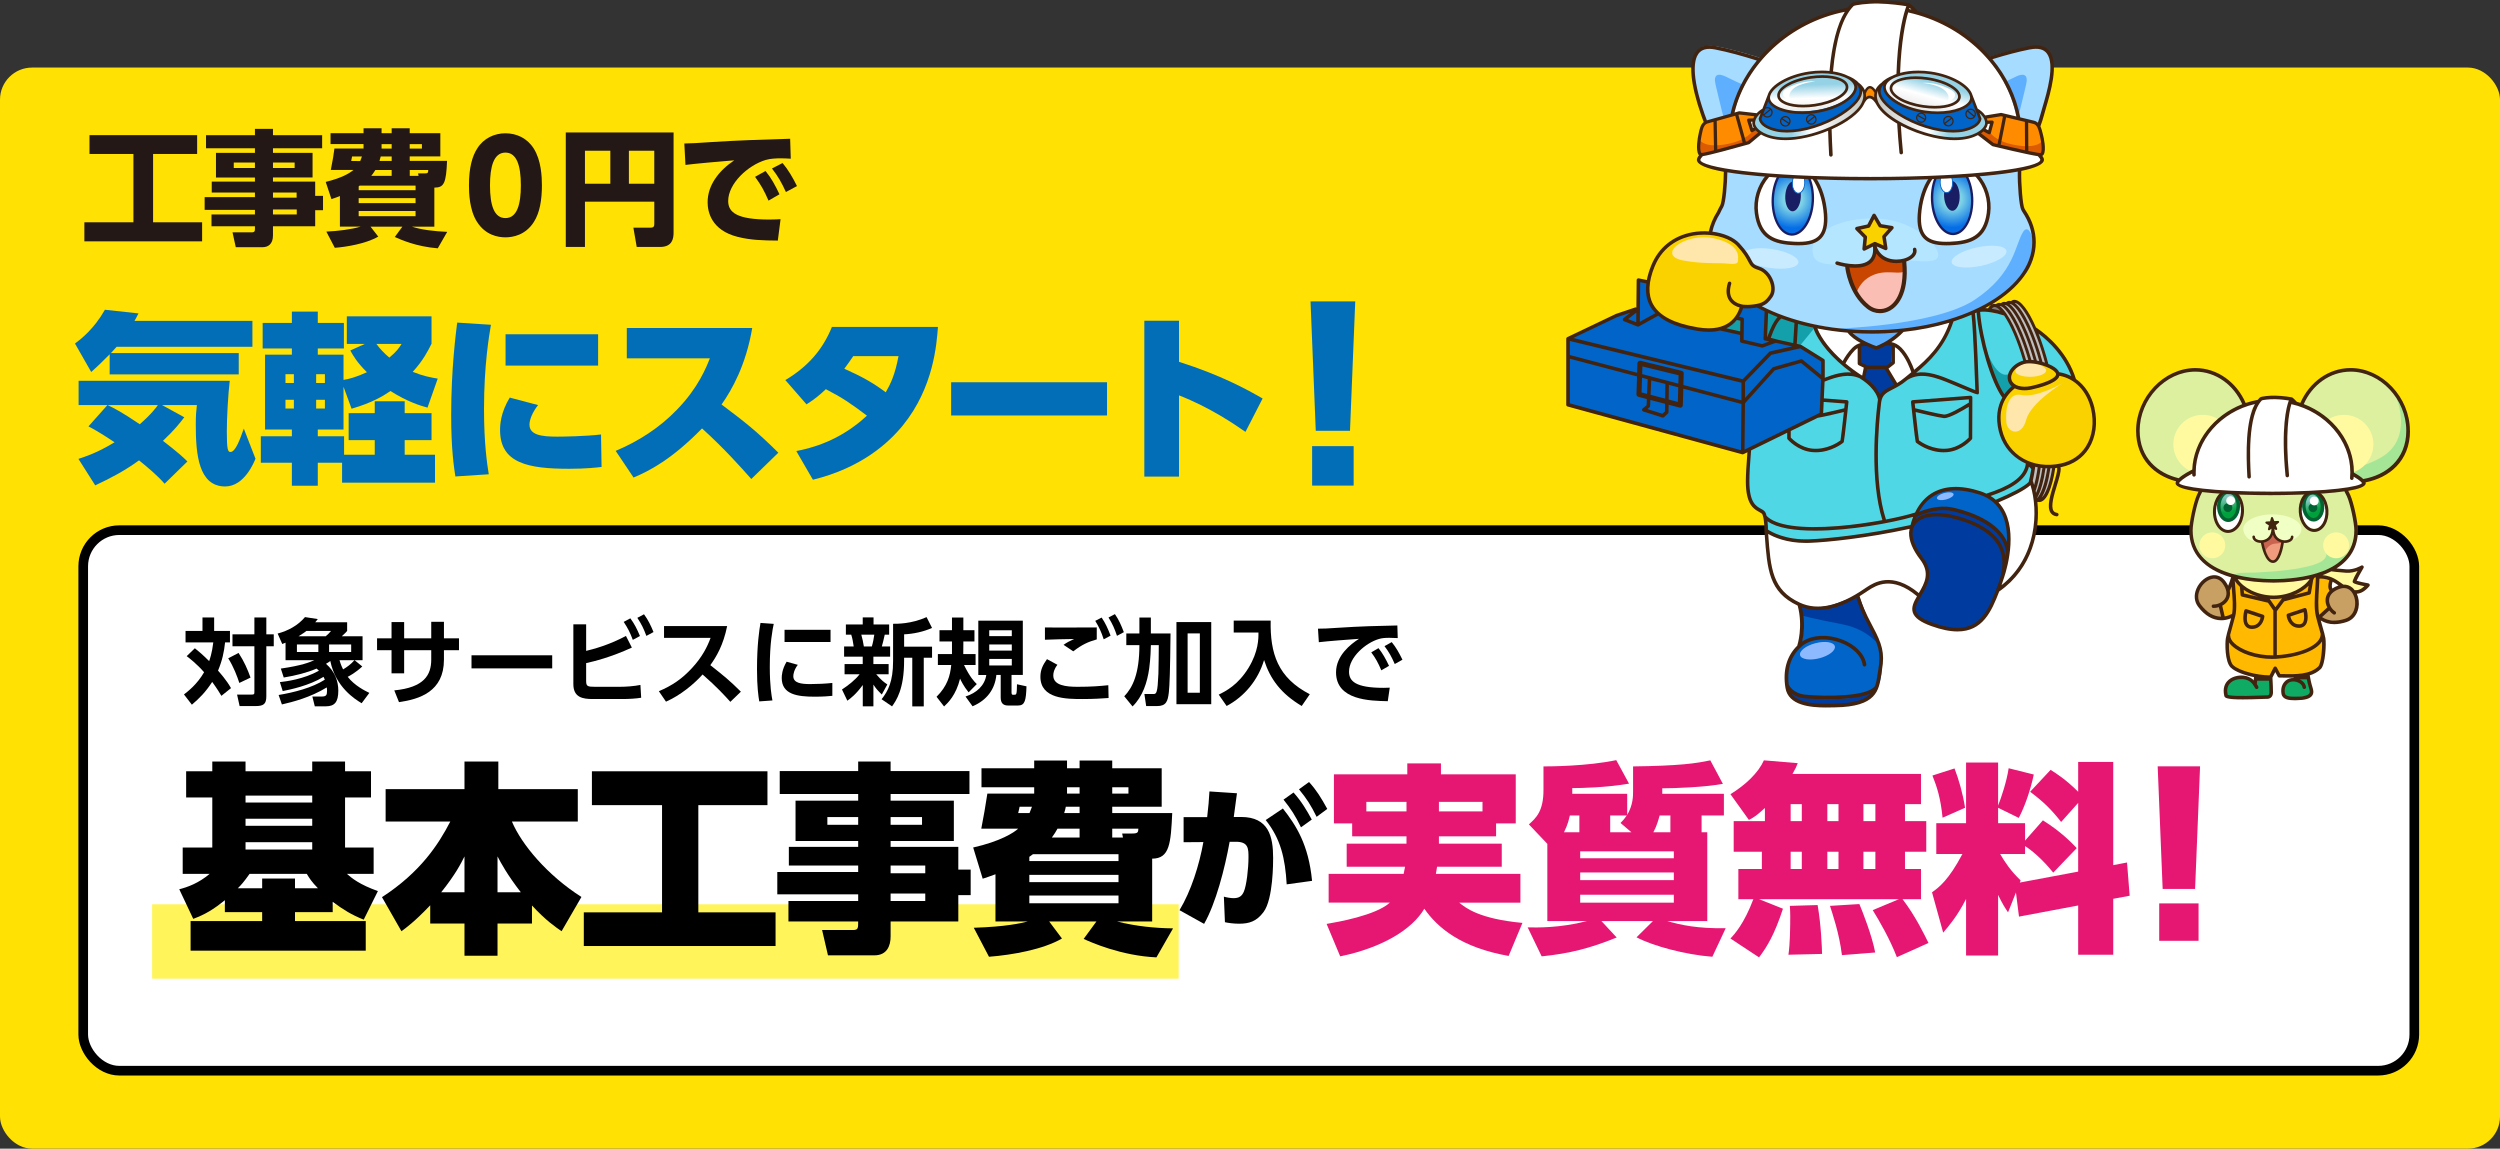 <?xml version="1.0" encoding="UTF-8"?>
<svg id="_レイヤー_1" data-name="レイヤー 1" xmlns="http://www.w3.org/2000/svg" xmlns:xlink="http://www.w3.org/1999/xlink" viewBox="0 0 1110 510">
  <rect x="0" y="0" width="1110" height="510" fill="#333333" stroke="none"/>
  <defs>
    <style>
      .cls-1 {
        fill: #f0ffc3;
      }

      .cls-2 {
        fill: url(#_名称未設定グラデーション_15-3);
      }

      .cls-3 {
        fill: #f09b7d;
      }

      .cls-4 {
        fill: #231815;
      }

      .cls-5 {
        fill: #7d7d7d;
      }

      .cls-6 {
        fill: #a5dcff;
      }

      .cls-7, .cls-8 {
        fill: #fff;
      }

      .cls-9 {
        fill: #8cb9ff;
      }

      .cls-10 {
        fill: none;
      }

      .cls-11 {
        fill: #fad200;
      }

      .cls-12 {
        fill: #fffaa0;
      }

      .cls-13 {
        fill: url(#_名称未設定グラデーション_15);
      }

      .cls-14 {
        fill: #41230f;
      }

      .cls-8 {
        stroke: #000;
        stroke-linecap: round;
        stroke-linejoin: round;
        stroke-width: 4.28px;
      }

      .cls-15 {
        clip-path: url(#clippath-1);
      }

      .cls-16 {
        fill: url(#_名称未設定グラデーション_12);
      }

      .cls-17 {
        fill: url(#_名称未設定グラデーション_12-2);
      }

      .cls-18 {
        fill: #006432;
      }

      .cls-19 {
        fill: url(#_名称未設定グラデーション_15-2);
      }

      .cls-20 {
        fill: url(#_名称未設定グラデーション_26);
      }

      .cls-21 {
        fill: #003ca0;
      }

      .cls-22 {
        fill: #5fafff;
      }

      .cls-23 {
        fill: #ff8c00;
      }

      .cls-24 {
        fill: #dcf0a0;
      }

      .cls-25 {
        fill: #fff459;
      }

      .cls-26 {
        fill: #c8ebff;
      }

      .cls-27 {
        fill: #c86450;
      }

      .cls-28 {
        fill: #dc5a00;
      }

      .cls-29 {
        fill: #14a0aa;
      }

      .cls-30 {
        fill: url(#_名称未設定グラデーション_26-2);
      }

      .cls-31 {
        fill: #e61673;
      }

      .cls-32 {
        fill: #ffb900;
      }

      .cls-33 {
        fill: #ffe103;
      }

      .cls-34 {
        fill: url(#_名称未設定グラデーション_15-4);
      }

      .cls-35 {
        fill: #191e64;
      }

      .cls-36 {
        fill: #b4e6ff;
      }

      .cls-37 {
        fill: #50d7e6;
      }

      .cls-38 {
        fill: #0faa64;
      }

      .cls-39 {
        fill: #a5e696;
      }

      .cls-40 {
        fill: #c84600;
      }

      .cls-41 {
        fill: #ffe6aa;
      }

      .cls-42 {
        fill: #0064c8;
      }

      .cls-43 {
        clip-path: url(#clippath);
      }

      .cls-44 {
        fill: #036eb8;
      }

      .cls-45 {
        fill: #bebebe;
      }

      .cls-46 {
        fill: #fabeb4;
      }

      .cls-47 {
        fill: #c8a064;
      }
    </style>
    <linearGradient id="_名称未設定グラデーション_15" data-name="名称未設定グラデーション 15" x1="778.57" y1="50.73" x2="828.06" y2="50.73" gradientUnits="userSpaceOnUse">
      <stop offset=".34" stop-color="#96d2e6"/>
      <stop offset=".52" stop-color="#fff"/>
      <stop offset="1" stop-color="#c3c8c3"/>
      <stop offset="1" stop-color="#c3c8c3"/>
    </linearGradient>
    <linearGradient id="_名称未設定グラデーション_15-2" data-name="名称未設定グラデーション 15" x1="-2129.21" y1="50.43" x2="-2079.87" y2="50.43" gradientTransform="translate(-1247.34) rotate(-180) scale(1 -1)" xlink:href="#_名称未設定グラデーション_15"/>
    <linearGradient id="_名称未設定グラデーション_15-3" data-name="名称未設定グラデーション 15" x1="819.03" y1="195.29" x2="816.17" y2="224.56" gradientTransform="translate(-57.85 -74.42) rotate(-8.09) scale(1.02 1.13)" xlink:href="#_名称未設定グラデーション_15"/>
    <linearGradient id="_名称未設定グラデーション_15-4" data-name="名称未設定グラデーション 15" x1="935.77" y1="-174.58" x2="932.9" y2="-145.31" gradientTransform="translate(-125.92 70.37) rotate(9.21) scale(1.03 1.16)" xlink:href="#_名称未設定グラデーション_15"/>
    <clipPath id="clippath">
      <path class="cls-10" d="M779.59,77.54s28.19,2.09,40.72,1.91,51.25-1.18,58.17-1.89l6.91-.72v34.98h-108.93l3.13-34.28Z"/>
    </clipPath>
    <radialGradient id="_名称未設定グラデーション_26" data-name="名称未設定グラデーション 26" cx="796.01" cy="88.64" fx="796.01" fy="88.64" r="12.63" gradientUnits="userSpaceOnUse">
      <stop offset=".34" stop-color="#7dd2e6"/>
      <stop offset="1" stop-color="#056ee6"/>
    </radialGradient>
    <radialGradient id="_名称未設定グラデーション_26-2" data-name="名称未設定グラデーション 26" cx="866.74" cy="88.41" fx="866.74" fy="88.41" r="12.63" xlink:href="#_名称未設定グラデーション_26"/>
    <clipPath id="clippath-1">
      <path class="cls-10" d="M980.42,217.84c9.88.64,24.01,1.63,30.83,1.33,6.82-.3,24.9-.89,24.9-.89v22.08h-55.14l-.59-22.53Z"/>
    </clipPath>
    <radialGradient id="_名称未設定グラデーション_12" data-name="名称未設定グラデーション 12" cx="808.78" cy="419.92" fx="808.78" fy="419.92" r="10.52" gradientTransform="translate(225.91 -282.77) rotate(5.84)" gradientUnits="userSpaceOnUse">
      <stop offset=".34" stop-color="#82c8be"/>
      <stop offset="1" stop-color="#00a03c"/>
    </radialGradient>
    <radialGradient id="_名称未設定グラデーション_12-2" data-name="名称未設定グラデーション 12" cx="1024.17" cy="219.51" fx="1024.17" fy="219.51" r="8.66" gradientTransform="matrix(1,0,0,1,0,0)" xlink:href="#_名称未設定グラデーション_12"/>
  </defs>
  <rect class="cls-33" y="30" width="1110" height="480" rx="14.25" ry="14.25"/>
  <rect class="cls-8" x="36.95" y="235.39" width="1035" height="240" rx="16.04" ry="16.04"/>
  <g>
    <path class="cls-4" d="M39.72,60.01h47.81v8.35h-19.56v30.34h21.77v8.46h-52.28v-8.46h21.78v-30.34h-19.51v-8.35Z"/>
    <path class="cls-4" d="M143.03,65.82h-21.83v2.04h17.58v10.94h-17.58v1.82h18.74v6.36h3.48v6.36h-3.48v7.13h-18.74v4.03c0,3.92-2.21,5.25-4.53,5.25h-11.99l-1.44-6.58h8.46c1.38,0,1.49-.61,1.49-1.49v-1.22h-19.29v-5.25h19.29v-2.04h-22.33v-5.64h22.33v-2.04h-19.18v-4.86h19.18v-1.82h-17.3v-10.94h17.3v-2.04h-21.72v-5.8h21.72v-2.82h8.01v2.82h21.83v5.8ZM113.19,72.17h-9.4v2.43h9.4v-2.43ZM130.82,72.17h-9.62v2.43h9.62v-2.43ZM131.7,85.49h-10.5v2.27h10.5v-2.27ZM131.76,93.01h-10.56v2.21h10.56v-2.21Z"/>
    <path class="cls-4" d="M192.86,100.63h-10c4.53,1.49,10.11,2.04,15.7,2.32l-4.2,7.3c-9.67-.77-16.47-3.87-19.07-5.03l3.37-4.59h-14.15l3.43,4.42c-5.47,3.21-14.59,4.64-19.29,4.97l-3.76-7.19c5.08-.22,11.33-.99,15.2-2.21h-9.17v-13.6c-1.11.5-1.82.72-3.76,1.38l-2.54-7.63c6.74-1.66,10.45-3.7,12.32-5.31h-10.06c.99-4.97,1.27-6.91,1.6-9.51h12.93v-1.99h-14.65v-4.81h14.65v-2.21h8.01v2.21h4.48v-2.21h8.01v2.21h13.6v10.28h-13.6v1.99h16.58c-.39,9.89-1.33,11.88-5.64,11.88v17.3ZM159.92,71.51c.28-.61.44-1.05.77-2.04h-4.37c-.06.33-.22,1.22-.39,1.99l3.98.06ZM159.7,82.4l-.44.33v1.71h25.26v-2.04h-24.82ZM184.51,87.98h-25.26v2.21h25.26v-2.21ZM184.51,93.67h-25.26v2.32h25.26v-2.32ZM173.9,78.08v-2.6h-7.24c-.77,1.27-1.33,1.99-1.82,2.6h9.06ZM173.9,69.46h-4.86c-.11.55-.22.88-.55,1.99h5.42v-1.99ZM169.42,65.98h4.48v-1.99h-4.48v1.99ZM181.91,65.98h5.42v-1.99h-5.42v1.99ZM185.84,78.08l-.22-1.1h3.1c1.16,0,1.38-.17,1.44-1.49h-8.23v2.6h3.92Z"/>
    <path class="cls-4" d="M211.81,98.53c-3.43-5.31-3.59-12.99-3.59-16.25,0-7.85,1.44-12.93,3.7-16.41,2.87-4.53,7.63-6.69,12.49-6.69s9.62,2.1,12.55,6.74c3.32,5.2,3.65,12.49,3.65,16.36,0,6.47-.94,12.16-3.59,16.3-3.7,5.8-9.29,6.8-12.6,6.8s-8.9-.99-12.6-6.85ZM231.26,82.29c0-9.01-1.93-14.54-6.85-14.54-5.25,0-6.85,6.36-6.85,14.54,0,9.01,1.88,14.54,6.85,14.54,5.25,0,6.85-6.25,6.85-14.54Z"/>
    <path class="cls-4" d="M290.5,89.53h-30.78v20.12h-8.51v-50.85h47.86v44.44c0,2.6-.5,6.41-6.02,6.41h-10.34l-1.49-8.57h7.63c1.6,0,1.66-.88,1.66-1.71v-9.84ZM259.72,81.57h11.27v-14.65h-11.27v14.65ZM279.23,81.57h11.27v-14.65h-11.27v14.65Z"/>
    <path class="cls-4" d="M351.11,70.46c-1.71-.11-3.26-.17-4.48-.17-1.82,0-4.64.11-6.63.72-7.85,2.32-16.69,10.45-16.69,18.24,0,5.2,4.15,8.23,18.29,8.23,2.6,0,3.87-.11,4.97-.17l-1.22,9.51c-6.58-.06-11.99-.17-17.85-1.66-11.66-2.93-13.32-11.11-13.32-15.36,0-7.52,4.86-13.93,11.83-18.62-4.92.39-17.46,1.49-21.67,2.04l-.5-9.51c3.59-.06,5.25-.17,11.66-.61,11.77-.77,22.49-1.11,35.32-1.49l.28,8.84ZM339.89,75.93c2.49,3.04,4.2,6.13,6.19,10.33l-4.86,2.82c-1.88-4.37-3.37-7.02-5.97-10.56l4.64-2.6ZM347.46,72.39c2.6,3.1,4.42,6.3,6.41,10.22l-4.92,2.65c-2.04-4.37-3.26-6.63-6.19-10.45l4.7-2.43Z"/>
  </g>
  <g>
    <path d="M86.51,287.82c1.63,1.29,3.55,2.92,6.35,5.72.25-.67,1.29-3.55,1.84-8.31h-12.32v-5.1h7.52v-5.97h5.18v5.97h7.02v5.1h-2.17c-.46,4.26-1.21,7.93-3.13,12.53.63.71,3.8,4.22,5.76,7.77l-4.26,3.42c-2.13-3.59-3.84-5.8-4.09-6.18-2.97,4.59-5.76,7.35-9.02,10.11l-3.51-4.55c1.67-1.29,5.81-4.43,8.94-9.86-3.38-3.84-6.52-6.22-7.73-7.14l3.63-3.51ZM105.93,289.91c2.46,3.76,3.97,7.23,5.3,10.94l-4.97,2.38c-.83-2.63-2.59-7.31-4.93-10.94l4.59-2.38ZM118.25,274.16v7.48h3.3v5.3h-3.3v22.18c0,3.47-1.17,4.38-4.89,4.38h-6.97l-1.13-5.09h6.1c1.59,0,1.59-.21,1.59-1.34v-20.13h-9.73v-5.3h9.73v-7.48h5.3Z"/>
    <path d="M123.68,308.58c6.6-1.09,14.91-3.17,20.55-6.81-.17-.46-.29-.67-.58-1.25-6.39,3.93-14.91,5.68-18.13,6.31l-1.25-3.97c2.63-.29,10.48-1.25,17.33-5.05-.21-.21-.42-.46-1.04-.96-4.13,1.8-9.4,3.13-14.58,3.97l-1.29-3.97c9.48-1.38,12.78-2.8,14.87-3.72h-12.78v-7.77c-.08.04-1,.42-1.46.58l-2.05-4.64c4.68-1.25,9.02-3.59,12.15-7.31l5.68.88c-.58.79-.79,1.04-1.13,1.42h14.16v3.84c-.42.5-.71.88-2.38,2.38h9.23v10.61h-3.55l3.42,2.8c-3.01,2.8-5.8,4.26-6.47,4.59,3.09,3.97,7.73,6.22,9.61,7.14l-3.42,4.59c-2.88-1.75-11.53-7.06-13.91-18.75-.5.38-1.04.75-1.92,1.25,3.97,3.42,5.47,7.77,5.47,11.9,0,5.14-1.67,6.97-5.55,6.97h-4.89l-1.09-4.34h4.01c2.17,0,2.51-.58,2.51-2.59,0-.67-.04-1.09-.12-1.46-7.39,4.51-15.2,6.47-19.92,7.56l-1.46-4.22ZM131.83,286.15v3.34h9.52v-3.34h-9.52ZM144.61,282.51c1-.83,1.67-1.5,2.38-2.38h-10.94c-.33.29-1.5,1.17-3.51,2.38h12.07ZM146.11,286.15v3.34h9.81v-3.34h-9.81ZM150.74,293.12c.63,2.13,1.17,3.26,1.59,4.09,1.63-.96,3.47-2.25,5.05-4.09h-6.64Z"/>
    <path d="M203.79,283.43v5.26h-6.68v4.22c0,14.2-10.9,17.54-19.96,18.84l-2.09-5.22c13.24-1.29,16.41-6.81,16.41-13.66v-4.18h-12.03v10.27h-5.6v-10.27h-6.43v-5.26h6.43v-7.23h5.6v7.23h12.03v-7.35h5.64v7.35h6.68Z"/>
    <path d="M245.18,290.95v5.81h-35.83v-5.81h35.83Z"/>
    <path d="M260.25,288.99c3.05-.75,9.86-2.46,17.67-6.64l2.63,5.18c-9.56,4.38-16.79,6.1-20.3,6.89v7.85c0,2.42.54,2.67,3.97,2.67h10.82c2.8,0,6.47-.25,9.31-.83l.33,5.68c-2,.38-5.6.58-8.14.58h-13.32c-4.55,0-8.65-.71-8.65-6.64v-26.52h5.68v11.78ZM279.88,274.54c1.84,2.51,2.92,4.68,4.26,7.85l-3.17,1.71c-1.25-3.3-2.17-5.14-4.05-7.98l2.97-1.59ZM285.94,272.74c1.88,2.55,3.01,4.97,4.22,7.89l-3.17,1.71c-1.25-3.38-2.09-5.05-4.01-8.02l2.97-1.59Z"/>
    <path d="M322.86,277.96c-1.71,8.48-4.8,13.66-7.48,17.37,6.35,5.01,8.6,6.85,13.57,11.78l-4.68,4.51c-2.55-2.84-6.1-6.72-12.32-12.15-3.93,4.38-9.9,9.27-16.25,12.07l-3.17-4.64c6.06-2.59,10.32-5.51,14.78-10.36,4.51-4.89,6.72-9.35,8.19-13.32h-20.67v-5.26h28.02Z"/>
    <path d="M343.54,277c-.54,2.55-1.75,8.56-1.75,19.17,0,8.44.79,12.82,1.17,14.83l-5.85.42c-.38-2.3-1-6.31-1-14.33,0-10.98,1.04-17.58,1.55-20.51l5.89.42ZM354.23,295.17c-1.67,2.21-2,4.13-2,5.05,0,3.09,3.55,3.51,7.52,3.51,3.09,0,6.72-.17,9.81-.5v5.72c-1.59.17-4.13.38-7.81.38-7.68,0-14.66-.96-14.66-8.31,0-1,.08-3.72,2.17-7.22l4.97,1.38ZM368.76,279.63v5.43h-20.42v-5.43h20.42Z"/>
    <path d="M373.82,306.15c2.84-1.88,5.72-4.09,7.85-6.77h-6.68v-4.55h8.06v-3.26h-8.27v-4.55h4.26c-.25-1.71-.54-3.59-1.09-5.22h-2.38v-4.55h7.48v-3.13h4.8v3.13h6.93v4.55h-1.96c-.63,2.8-.75,3.34-1.29,5.22h3.68v4.55h-7.43v3.26h6.77v4.55h-5.51c2.38,2.76,3.55,3.59,4.93,4.51l-2.46,4.47c-1.92-1.88-2.63-2.71-3.72-4.39v9.65h-4.72v-9.48c-3.01,4.13-5.39,5.93-6.85,6.97l-2.38-4.97ZM382.42,281.8c.5,1.67.84,3.47,1.13,5.22h3.55c.46-1.46.92-3.88,1.09-5.22h-5.76ZM413.83,278.8c-3.72,1.67-8.27,2.67-12.4,2.84v5.47h12.4v4.93h-3.68v21.59h-5.1v-21.59h-3.63v1.38c0,12.61-3.47,17.54-5.35,20.21l-4.64-3.17c2.84-3.63,5.1-7.77,5.1-16.96v-16.54c1.92,0,8.06.08,14.87-2.96l2.42,4.8Z"/>
    <path d="M430.07,307.41c-2.21-2.67-3.51-5.43-3.8-6.1-1.8,7.35-5.39,10.78-7.1,12.36l-3.34-4.3c4.76-4.72,6.06-9.31,6.52-14.12h-5.93v-4.84h6.26v-5.6h-5.55v-5.01h5.55v-5.6h5.05v5.6h4.93v5.01h-4.93v1.21c0,1.21,0,3.13-.04,4.39h5.47v4.84h-5.14c2.63,5.43,4.64,7.48,5.68,8.48l-3.63,3.67ZM454.13,275.58v24.1h-5.01v7.81c0,.63.17,1,.63,1,1,0,1.25,0,1.46-.42.29-.63.29-2.51.33-4.26l4.22.92c-.21,6.14-.63,8.52-3.72,8.52h-4.47c-2,0-3.26-.92-3.26-3.55v-10.02h-1.92c-.63,6.35-4.22,11.23-10.57,13.91l-3.13-4.34c4.89-1.55,8.52-4.84,9.23-9.56h-3.55v-24.1h19.75ZM439.22,279.84v2.59h10.02v-2.59h-10.02ZM439.22,286.15v2.71h10.02v-2.71h-10.02ZM439.22,292.58v2.88h10.02v-2.88h-10.02Z"/>
    <path d="M469.5,295.17c-1.54,1.96-1.84,3.59-1.84,4.76,0,4.43,5.68,5.01,10.82,5.01,6.18,0,9.94-.33,13.61-.71l.12,5.68c-2.92.21-6.6.46-11.48.46-7.18,0-18.79,0-18.79-9.9,0-3.22,1.21-5.39,2.92-7.81l4.64,2.51ZM486.96,283.89c-3.84,1.09-6.6,2.34-10.44,5.3l-4.3-2.88c1.5-1.08,2.67-1.67,4.68-2.59-3.8.04-9.27.17-12.95.33v-5.47c2.84.08,6.81.04,11.57.04,3.22,0,9.81,0,11.44-.04v5.3ZM489.13,274.2c1.71,2.55,2.71,4.76,3.97,8.02l-3.05,1.63c-1.13-3.38-1.96-5.22-3.76-8.19l2.84-1.46ZM495.02,272.66c1.75,2.55,2.71,4.76,3.97,8.02l-3.05,1.63c-1.13-3.38-2-5.26-3.76-8.14l2.84-1.5Z"/>
    <path d="M505.88,274.2h5.1v7.06h8.73c-.17,16.79-.42,23.22-.75,26.14-.46,4.01-1.17,6.1-5.3,6.1h-4.76l-.79-5.35h4.01c1.34,0,1.84-.38,2.21-8.98.08-2,.17-10.9.17-12.74h-3.51c0,1.38-.17,6.1-.75,10.4-.88,6.22-2.88,12.4-7.39,16.83l-3.68-4.51c3.72-3.88,6.72-9.98,6.72-22.72h-5.81v-5.18h5.81v-7.06ZM537.79,276.21v36.46h-15.45v-36.46h15.45ZM532.73,281.22h-5.43v26.35h5.43v-26.35Z"/>
    <path d="M547.77,275.54h16.41c-.29,14.58,3.13,25.35,17.37,32.7l-3.59,5.22c-9.19-5.47-13.99-11.94-16.71-20.42-2.67,8.98-8.77,16.25-16.62,20.42l-3.51-5.05c3.13-1.55,8.56-4.26,13.24-11.9,4.43-7.27,4.43-13.03,4.39-15.66h-10.98v-5.3Z"/>
    <path d="M620.61,283.31c-1.63-.08-2.8-.12-3.76-.12-1.63,0-3.22.08-4.68.54-5.76,1.71-13.2,8.02-13.2,14.49,0,4.13,2.71,7.18,15.37,7.18,1.25,0,1.96-.04,2.71-.08l-.88,6.01c-7.89-.17-22.97-.38-22.97-12.82,0-7.43,6.47-12.49,10.19-14.87-4.22.29-14.07,1.04-17.83,1.5l-.38-6.01c2.76,0,4.18-.08,8.64-.38,10.15-.67,18.12-.88,26.6-1.04l.17,5.6ZM612.05,287.78c1.88,2.34,3.17,4.72,4.68,7.85l-3.42,2c-1.42-3.34-2.51-5.35-4.47-7.98l3.22-1.88ZM617.93,285.1c1.96,2.42,3.17,4.59,4.76,7.81l-3.42,1.92c-1.46-3.34-2.51-5.22-4.55-7.94l3.22-1.8Z"/>
  </g>
  <g>
    <path class="cls-44" d="M112.07,153.99h-60.3c-1.3,1.38-1.86,2.03-2.51,2.76h56.74v9.48h-57.31v-8.92c-3.57,3.65-6,5.92-8.19,7.86l-7.21-12.64c2.51-1.86,8.43-6.4,13.29-15l14.91,1.62c-.97,1.95-1.22,2.35-1.78,3.32h52.36v11.51ZM47.71,179.85h-12.81v-10.78h67.11c-.73,6-1.3,16.45-1.3,22.53,0,8.19.49,9.08,1.62,9.08,2.27,0,4.3-5.84,5.92-10.38l5.19,13.37c-.57,1.38-4.86,12.32-13.46,12.32-11.83,0-13.05-14.35-13.05-27.32,0-4.21.16-5.92.49-8.83h-15.48l9.89,5.43c-2.03,2.59-4.21,5.51-9.48,10.46,6.81,5.27,8.83,7.13,10.86,9.16l-10.13,9.89c-2.92-3.4-7.21-7.05-11.35-10.38-6.24,4.54-12.48,7.86-19.45,11.1l-7.46-11.75c2.92-.97,8.19-2.59,16.05-7.38-6.57-4.38-9.32-5.84-11.59-7.05l8.43-9.48ZM47.79,179.85c3.24,1.62,5.84,2.84,14.27,8.51,5.43-4.7,7.86-8.19,8.02-8.51h-22.29Z"/>
    <path class="cls-44" d="M151.88,205.46h-10.78v10.21h-11.51v-10.21h-13.78v-11.75h13.78v-3h-11.92v-33.23h11.92v-2.76h-12.97v-11.35h12.97v-5.03h11.51v5.03h11.59v11.35h-11.59v2.76h11.43v11.19c2.27-.32,5.84-1.3,10.38-3.4-4.46-4.46-5.92-7.05-7.38-9.65l6.48-2.92h-8.02v-12.24h37.61v12.16c-1.46,2.92-3.65,7.38-8.35,12.48,4.62,1.86,8.02,2.51,11.1,3l-4.54,12.89c-3.24-.89-8.92-2.59-16.45-7.38-3.08,2.11-8.02,5.19-17.26,7.86l-3.57-9.73v18.97h-11.43v3h11.67v8.19h13.62v-6.48h-11.59v-12h11.59v-5.27h13.29v5.27h11.92v12h-11.92v6.48h13.46v12.4h-41.26v-8.83ZM126.75,166.15v3.89h3.73v-3.89h-3.73ZM126.75,177.5v3.89h3.73v-3.89h-3.73ZM140.37,166.15v3.89h3.89v-3.89h-3.89ZM140.37,177.5v3.89h3.89v-3.89h-3.89ZM167.12,152.7c1.54,2.11,3.32,4.05,5.75,6.08,3.32-2.76,4.3-4.3,5.43-6.08h-11.19Z"/>
    <path class="cls-44" d="M217.98,144.19c-.81,4.78-3.08,17.91-3.08,37.45,0,15.24,1.38,24.4,2.11,28.94l-14.83.97c-.65-4.3-1.86-12.08-1.86-27.23,0-20.83,2.11-36.39,2.67-41.09l15,.97ZM238.9,179.85c-2.59,3.32-3.81,6.57-3.81,8.67,0,4.62,5.27,5.35,12.32,5.35,2.59,0,12.97-.16,19.45-.97l.24,14.43c-1.95.24-6.97.81-14.35.81-18.24,0-30.72-2.43-30.72-17.18,0-2.35.24-7.78,4.3-14.43l12.56,3.32ZM265.56,148.4v13.94h-41.09v-13.94h41.09Z"/>
    <path class="cls-44" d="M333.99,145.64c-2.76,16.29-8.92,27.32-13.62,33.96,10.38,7.78,15.56,11.83,25.21,21.4l-12,11.67c-4.7-5.27-12-13.54-21.88-22.45-13.37,13.7-23.42,18.89-30.4,21.8l-7.94-11.83c10.21-4.3,19.62-10.38,27.23-18.32,9.48-9.73,13.05-18.89,14.59-22.78h-36.88v-13.46h55.68Z"/>
    <path class="cls-44" d="M348.69,168.75c10.13-6,16.7-13.7,20.67-23.59h47.09c-.57,7.46-1.86,26.83-15.56,43.69-6.32,7.78-18.48,18.89-39.96,24.15l-7.38-12.73c6.16-1.22,19.05-4.21,31.37-15.72-7.13-5.35-10.7-7.86-18.24-11.75-2.67,2.51-4.86,4.38-8.59,6.73l-9.4-10.78ZM378.84,158.13c-1.7,2.51-2.51,3.65-3.97,5.59,7.46,3.32,12.56,6.08,18.4,10.46,2.19-3.81,4.13-7.86,5.67-16.05h-20.1Z"/>
    <path class="cls-44" d="M491.52,169.72v14.75h-69.22v-14.75h69.22Z"/>
    <path class="cls-44" d="M552.98,191.76c-4.78-3.32-15.56-10.78-29.5-16.21v36.07h-15.4v-69.22h15.4v18.24c18.8,6,30.07,12.24,37.12,16.29l-7.62,14.83Z"/>
    <path class="cls-44" d="M601.73,133.83l-2.33,57.45h-15.2l-2.33-57.45h19.86ZM582.58,198.07h18.44v17.53h-18.44v-17.53Z"/>
  </g>
  <g>
    <g>
      <path class="cls-7" d="M784.09,224.28c0,6.35.79,29.9,3.97,34.79,3.17,4.89,14.42,12.7,20.9,11.24,6.48-1.46,16.01-5.16,18.26-7.28s6.09-4.23,9-4.5,8.86.93,13.23,3.7c4.37,2.78,30.03,7.01,35.85,1.98,5.82-5.03,15.61-13.36,17.59-26.59,1.98-13.23,1.1-21.49-1.3-24.5s-117.49,11.14-117.49,11.14Z"/>
      <path class="cls-7" d="M806.46,139.59c21.06,1.99,63.56-8.34,63.56-8.34,0,0,6.03,22.73-14.3,34.53-20.33,11.8-22.19,14.01-22.19,14.01,0,0-24.29-18.74-28.26-28.68-3.97-9.93,1.19-11.52,1.19-11.52Z"/>
      <polygon class="cls-21" points="839.86 162.32 833.11 163.5 826.27 162.23 825.88 153.04 840.07 153.04 839.86 162.32"/>
      <polygon class="cls-21" points="844.58 176.63 824.92 180.09 828.42 163.02 837.26 162.84 844.58 176.63"/>
      <path class="cls-22" d="M821.45,146.11c1.87,3.34,5.21,5.8,8.16,6.88s3.46,1.49,3.46,1.49c0,0,7.26-2.28,10.01-5.81l2.75-3.54-24.38.98Z"/>
      <path class="cls-37" d="M761.1,133.54c6.84,1.14,45.27,11.71,45.27,11.71,0,0,2.37,6.28,9.26,13.27,4.26,4.32,9.41,7.65,12.89,10.89,3.98,3.7,6.01,7.01,6.01,7.01,0,0,4.57-3.36,10.26-6.88,3.53-2.18,7.12-6.08,9.89-8.26,7.22-5.7,14.64-24.66,14.64-24.66l14.07,5.92s25.45,65.2,17.08,72.42c-5.56,4.8-26.7,12.31-49.35,18.16-11.44,2.95-31.79,5.81-36.77,6.32-14.96,1.55-28.18-.72-29.32-3.57-1.14-2.85-1.03-7.9-1.03-7.9,0,0-8.07-.55-8.07-16.14,0-6.49,2.89-20.88,3.09-34.84.28-19.56-17.95-43.44-17.95-43.44Z"/>
      <path class="cls-29" d="M757.62,129.11s2.51,10,7.37,19.62,11.73,18.02,8.33,19.67c-6.96,3.38-21.85-11.38-21.85-11.38,0,0,11.61,16.25,18.15,19,6.54,2.74,8.86,2.59,8.86,2.59l27.16-33.01-15.15-4.89-32.87-11.6Z"/>
      <path class="cls-37" d="M872.41,139.62s3.3-1.31,8.47-1.31,17.01,2.96,23.85,8.87c6.84,5.92,17.75,16.64,17.56,27.73-.18,11.09,1.48,14.42-.18,17.38-1.66,2.96-2.78,5.11-2.78,5.11,0,0,.74-9.91-5.73-15.28-6.47-5.36-8.5-7.58-12.02-7.77-3.51-.18-5.71.3-7.95.37-2.24.07-3.01.77-3.01.77l-11.41-15.93-6.81-19.95Z"/>
      <path class="cls-29" d="M881.73,154.78s3.98,12.59,9.46,11.53l5.49-1.06s-3.8,5.91-.85,7.39c2.96,1.48,1.48.84,1.48.84l-6.95,3.49-4.72-7.08-3.91-15.12Z"/>
      <path class="cls-5" d="M890.98,137.49c0,.76-1.59,1.37-3.56,1.37s-3.56-.61-3.56-1.37,1.04-1.93,3-1.93,4.11,1.17,4.11,1.93Z"/>
      <path class="cls-6" d="M899.93,21.01c-14.85,2.87-32.92,9.77-38.07,11.79-9.08-3.57-19.42-5.61-30.39-5.61s-21.35,2.04-30.45,5.62c-5.07-1.99-23.24-9.19-38.13-12.07-17.26-3.34-10.23,15.81-6.78,29.59,2.34,9.36,7.14,18.07,9.99,22.7-.09,1.08-.16,2.16-.16,3.26s.06,2.09.14,3.12c-.12,4.43-.52,9.5-1.6,11.42-.51.9-1.01,1.88-1.47,2.91-2.61,4.12-4.05,8.55-4.05,13.16,0,21.99,32.27,39.81,72.07,39.81s72.07-17.82,72.07-39.81c0-4.91-1.62-9.61-4.56-13.95-.13-.23-.25-.47-.38-.69-1.01-1.8-1.42-6.35-1.57-10.55.26-1.78.4-3.59.4-5.42,0-1.14-.07-2.28-.17-3.4,2.85-4.67,7.58-13.3,9.9-22.56,3.45-13.78,10.47-32.67-6.8-29.32Z"/>
      <path class="cls-26" d="M798.48,116.62c-.35,2.3-6.13,3.33-12.92,2.3-6.79-1.02-12.01-3.72-11.67-6.02.35-2.3,6.13-3.33,12.92-2.31,6.79,1.03,12.01,3.72,11.67,6.02Z"/>
      <path class="cls-26" d="M890.87,111.36c.48,2.27-4.57,5.27-11.29,6.69-6.72,1.42-12.55.73-13.03-1.54-.48-2.27,4.57-5.27,11.29-6.69,6.72-1.42,12.55-.73,13.03,1.54Z"/>
      <path class="cls-22" d="M898.34,102.84c3.64-5.45,8.18,12.12.28,19.45-7.89,7.33-18.75,19.05-42.37,22.91-23.57,3.85-41.91.77-41.91.77,0,0,44.82-1.13,62.58-12.97,17.76-11.84,17.79-24.71,21.42-30.16Z"/>
      <path class="cls-36" d="M860.41,112.01c1.98,7.04-12.18,2.64-26.09,3.03-1.02.03-7.72,2.82-8.77,2.79-15.36-.45-21,.42-20.77-7.43.23-7.85,12.87-13.86,28.23-13.41,15.36.44,26.06,10.24,27.4,15.03Z"/>
      <path class="cls-22" d="M791.3,46.01s-21.85,15.24-23.51,13.22c-1.65-2.02-4.86-16.69-6.06-21.59-1.2-4.9,1.37-5.16,4.5-3.63,0,0,6.69,3.35,13.32,6.12,10.31,4.3,14.88,6.24,11.75,5.88Z"/>
      <path class="cls-22" d="M870,46.01s21.86,15.24,23.51,13.22c1.65-2.02,4.85-16.69,6.06-21.59,1.2-4.9-1.37-5.16-4.49-3.63,0,0-6.7,3.35-13.32,6.12-10.31,4.3-14.88,6.24-11.75,5.88Z"/>
      <polygon class="cls-11" points="829.65 100.36 832.09 95.64 834.78 100.22 840.02 101.09 836.49 105.06 837.29 110.31 832.42 108.19 827.67 110.57 828.19 105.28 824.46 101.5 829.65 100.36"/>
      <path class="cls-46" d="M820.12,118.9s7.74.35,10.03-2.2c2.29-2.55,2.82-5.98,2.82-5.98,0,0,3.52,5.63,8.27,5.46,4.75-.18,4.23-.44,4.23-.44,0,0,1.5,13.29-2.99,17.42-4.49,4.13-9.06,7.04-13.55,2.73-4.49-4.31-7.83-10.47-7.92-13.2-.09-2.73-.88-3.79-.88-3.79Z"/>
      <path class="cls-40" d="M824.28,129.91s-4.1-7.34-4.13-9.18c-.03-1.83-.14-2.53-.14-2.53,0,0,5.91.14,7.46-.56,1.54-.7,2.95-1.41,4.08-2.95,1.13-1.55,1.42-3.97,1.42-3.97,0,0,1.81,4.11,5.61,4.95,3.8.84,6.88.06,6.88.06l-.51,5.03c-3.09,1.17-10.14-1.99-16.9,3.58-2.7,2.41-3.78,5.57-3.78,5.57Z"/>
      <path class="cls-22" d="M775.83,72.91s9.48-11.02,17.07-12.22c7.58-1.2,19.84-2.86,26.29-6.77,7.23-4.38,8.95-7.57,12.35-7.57,3.6,0,9.86,12.33,29.08,12.95,13.79.44,17.33-4.38,17.33-4.38,0,0-30.12-17.19-48.85-16.96-18.73.23-47.43,8.1-51.42,14.29-3.99,6.19-1.83,20.67-1.83,20.67Z"/>
      <polygon class="cls-42" points="809.6 160.06 799.6 153.82 786.26 156.83 779.82 163.46 799.6 153.82 739.64 141.07 736.11 139.46 736.11 135.97 773.71 142.15 773.55 151.46 782.66 153.59 788.65 151.38 783.97 150.19 784.56 137.84 778.53 134.71 727.65 124.33 727.52 137.95 726.43 137.22 718.01 140.05 696.39 150.36 696.39 179.68 773.95 200.91 808.88 183.83 809.58 168.14 809.6 168.14 809.6 160.06"/>
      <path class="cls-45" d="M885.4,136.03c3.98-1.67,9.33-2.91,11.51-.44,2.21,2.5,7.05,10.04,9.88,19.35,8.14,26.72,8.04,37.53,4.22,58.17-.74,4.01-3.32,8.16-4.23,8.7-.91.54-2.91.49-2.91.49l-2.11-7.91.94-7.71s-4.64-35.13-3.14-42.35c1.09-5.25-8.25-22.98-9.77-25.16-2.7-3.86-4.38-3.14-4.38-3.14Z"/>
      <path class="cls-11" d="M926.74,198.09c-6.44,9.53-19.66,11.85-29.53,5.18-9.87-6.67-12.65-19.8-6.21-29.33.73-1.09,3.18-1.94,2.45-2.98-2.67-3.82,1.06-9.03,3.22-10.02,5.69-2.61,15.2,3.33,21.2,6.28.9.45,1.79.96,2.65,1.54,9.87,6.67,12.65,19.8,6.21,29.33Z"/>
      <path class="cls-41" d="M894.79,164.77c.03,1.49,3.13,2.62,6.92,2.53,3.79-.09,6.83-1.36,6.8-2.84-.03-1.48-3.89-3.4-7.68-3.32-3.79.09-6.08,2.15-6.05,3.63Z"/>
      <path class="cls-41" d="M915.73,170.15s-11.61,6.66-18.17,5.23c-6.56-1.43-7.19,7.52-6.73,12.2.46,4.69,6.76,6.53,8.78-1.16,2.03-7.69,16.12-16.27,16.12-16.27Z"/>
      <path class="cls-42" d="M824.6,264.48s7.32,16.06,8.82,19.28c1.5,3.21,3.66,15.37.43,20.42-3.23,5.05-3.77,8.18-15.19,8.41-11.42.23-16.73,1.23-21.91-2.9-5.17-4.13-5.2-16.06.59-20.88,5.79-4.82,2.17-18.24,2.17-18.24l-.43-1.45s8.18,1.79,13.8.42c5.62-1.38,11.71-5.05,11.71-5.05Z"/>
      <path class="cls-21" d="M832.77,305.7s-4.09,6.62-9.52,7.22c-5.42.6-19.16.33-21.96-.52-2.79-.85-4.09-.24-5.37-2.54-1.28-2.3-1.77-3.69-1.77-3.69,0,0,2.89,2.96,9.76,3.81,6.87.84,10.9.36,15.53.24,4.62-.12,13.34-4.53,13.34-4.53Z"/>
      <path class="cls-21" d="M798.59,268.9s8.06,2.32,17.03-1.05c8.98-3.37,9.64-3.61,9.64-3.61l3.99,10.49s4.72,8.63,5.1,10.96c.39,2.33-3.56-6.06-16.44-8.51-12.88-2.45-18.15-3.96-18.15-3.96l-1.18-4.31Z"/>
      <path class="cls-9" d="M814.67,286.93c.48,1.85-2.6,4.24-6.86,5.34-4.26,1.1-8.11.49-8.58-1.36-.48-1.85,2.59-4.25,6.86-5.34,4.27-1.1,8.11-.49,8.59,1.37Z"/>
      <path class="cls-11" d="M773.42,136s13.99-.06,13.62-6.56c-.37-6.5-1.51-7.77-4.89-9.47-3.37-1.69-4.69-2.64-5.7-5.34-1.01-2.69-2.69-4.94-4.65-5.98-.89-.47-5.05-3.87-10.59-4.89-6.61-1.22-15.01.24-20.01,4.41-9.19,7.66-11.42,19.42-8.99,25.58,2.43,6.16,6.61,7.97,6.61,7.97,0,0,21.33,7.64,27.49,3.17,6.16-4.47,7.11-8.91,7.11-8.91Z"/>
      <path class="cls-41" d="M771.71,114.68c.14-1.47-.04-6.46-10.52-8.83-13.05-2.95-26.27,7.58-13.66,9.85,9.09,1.64,14.96.84,19.89,1.38s4.14-.93,4.28-2.4Z"/>
      <path class="cls-42" d="M856.28,255.12s.25,1.26-1.64,5.16c-1.88,3.9-5.16,7.05-4.03,10.69,1.13,3.65,2.52,4.78,11.32,7.17,8.81,2.39,14.97,1.64,19.63-5.16,4.66-6.79,9.81-20.51,10.32-34.85.51-14.34-11.45-21.76-23.65-20.88-12.21.88-13.34,4.02-16.23,9.31-2.9,5.28-5.41,8.43-2.77,13.71,2.64,5.28,7.04,14.85,7.04,14.85Z"/>
      <path class="cls-21" d="M848.54,239.85s0-.07-.01-.22c-.07-1.4-.32-9.21,2.93-11.61,3.57-2.64,11.44-2.03,15.57-1.37,4.12.66,21.78,6.65,23.21,13.47.45,2.16.72,4.52.51,6.97-.45,5.31-2.37,11.07-4.14,16.18-2.59,7.48-7.87,13.69-11.39,14.79-3.52,1.1-11,1.71-15.95-.33-4.95-2.04-10.23-4.51-9.79-7.53.44-3.03,6.55-13.15,6.77-15.73.22-2.58-4.89-8.14-6.32-11.27"/>
      <path class="cls-9" d="M867.39,219.36c.21.8-1.28,1.88-3.32,2.41-2.04.52-3.86.3-4.07-.5-.21-.81,1.28-1.88,3.32-2.41,2.04-.53,3.86-.3,4.07.51Z"/>
      <path class="cls-7" d="M847.82,3.03c.2.18,1.16,1.22,1.41,1.45-.28-.07-1.61-.04-1.89-.1.06-.16.43-1.22.48-1.35ZM830.53,78.76c-44.04,0-75.78-3.78-75.78-7.29,0-.34-.13-1.59.81-2.46,1.73-1.6,5.93-3.45,11.43-6.11,0,.42,0,.85.03,1.27.02.46.4.82.85.82.01,0,.02,0,.04,0,.47-.02.84-.42.82-.89-.03-.69-.04-1.39-.04-2.08-.23-26.78,21.15-51.55,50.05-57.35,3.45-2.54.64,1.12,3.7-1.79.76-.72-1.54,1.57.71-.69.67-.37,5.88-1.16,10.94-1.05,5.08.11,11.05.91,13.2,1.25-1.66,3.76-1.8,8.27-.04,2.59,28.57,6.25,49.05,30.48,49.05,57.04,0,1.58-.08,3.19-.22,4.76-.04.47.41.39.88.44.03,0,.78.16.82-.28.05-.56.09-1.13.12-1.7,3.68,1.97,6.49,3.02,7.64,4.14.69.67.43,1.73.43,2.02,0,3.51-30.75,7.36-75.45,7.36Z"/>
      <g>
        <path class="cls-23" d="M779.62,50.78l-7.5-.55-15.84,5.13-1.48,3.58.11,8.85s.78.8,2.29.47c1.51-.33,18.77-5.08,18.77-5.08l6.45-5.07-1.34-2.03-3.22,1.88-1.59-4.45,4.02-.25-.69-2.48Z"/>
        <path class="cls-23" d="M880.01,52.26l8.11-1.06,5.71,1.29,10.14,2.13,3,7.27.11,6.68s-5.09-.49-6.62-.76c-1.53-.27-15.4-3.5-15.4-3.5l-6.88-5.33,1.02-1.91,4.06,1.63,1.07-4.35-4.16-.25-.15-1.83Z"/>
        <path class="cls-28" d="M879.53,56.41l-1.24,2.25,6.59,5.42s21.35,6.54,21.99,4.39c.65-2.16-.18-5.81-.18-5.81,0,0-1.95,3.6-12.24,1.68-8.99-1.68-11.07-5.82-11.07-5.82l-3.84-2.11"/>
        <path class="cls-28" d="M781.99,55.8l1.27,2.24-6.53,5.5s-21.27,6.78-21.94,4.63c-.67-2.15.12-5.81.12-5.81,0,0,1.99,3.58,12.26,1.54,8.97-1.77,11.01-5.94,11.01-5.94l3.82-2.16"/>
      </g>
      <path class="cls-13" d="M782.66,49.08s-4.67,2.76-4.03,6.15c.64,3.39,8.91,8.91,20.37,6.15,11.45-2.76,19.73-5.52,23.33-9.76,3.61-4.24,5.73-6.58,5.73-7.42s-1.7-4.88-1.7-4.88l-43.7,9.76Z"/>
      <path class="cls-19" d="M876.65,48.5s5.81,3.22,5.17,6.61c-.64,3.4-9.8,8.38-21.25,5.62-11.46-2.76-19.35-5.45-22.96-9.69-3.61-4.24-5.09-6.54-5.09-7.39s.4-4.33.4-4.33l43.73,9.18Z"/>
      <path class="cls-42" d="M825.96,40.69c.49,4.59-14.17,15.22-24.61,16.7-10.44,1.48-21.05-.12-19.79-4.57,1.78-6.28,5.39-15.75,15.83-17.23,10.44-1.48,27.57-4.17,28.57,5.1Z"/>
      <path class="cls-2" d="M823.85,37.97c.65,4.57-7.49,9.51-18.18,11.03-10.69,1.52-19.89-.96-20.54-5.53-.65-4.57,7.49-9.51,18.18-11.03,10.69-1.52,19.89.96,20.54,5.53Z"/>
      <path class="cls-34" d="M875.13,44.26c-.76,4.68-10.08,7.06-20.82,5.31-10.74-1.74-18.83-6.95-18.07-11.63.76-4.68,10.08-7.06,20.82-5.31,10.74,1.74,18.83,6.95,18.07,11.62Z"/>
      <path class="cls-23" d="M827.36,40.94l.51,2.9s.78-1.22,1.92-.9c1.14.32,2.43,1.22,2.43,1.22l.75-2.59s-1.77-3.06-2.71-2.82c-.94.23-2.9,2.2-2.9,2.2"/>
      <path class="cls-42" d="M836.9,36.72s-3.05.65-2.5,4.44c.55,3.79,10.17,11.83,21.63,15.34,11.46,3.51,14.98,1.39,17.56.56,2.59-.83,4.07-2.22,4.72-3.05.65-.83.65-1.94.65-1.94l-3.33-7.67s-2.22,4.44-7.77,5.08c-5.55.65-14.97,1.02-21.35-2.13-6.38-3.14-9.98-7.02-9.98-8.04s.37-2.59.37-2.59Z"/>
      <path class="cls-7" d="M864.23,45.39s8.11-2.65.89-6.1c-6.73-3.22-11.54-2.45-11.54-2.45,0,0,9.49.66,11.33,5.26.82,2.06-.68,3.29-.68,3.29Z"/>
      <path class="cls-7" d="M795.39,44.72s-8.11-2.65-.89-6.1c6.73-3.22,11.53-2.45,11.53-2.45,0,0-9.49.66-11.32,5.26-.82,2.06.68,3.29.68,3.29Z"/>
      <g class="cls-43">
        <path class="cls-7" d="M779.87,94.63c1.51,11.09,8.35,13.14,17.12,13.48,8.77.34,15.05-1.83,13.54-12.92-1.51-11.09-6.42-21.94-15.19-22.28-8.77-.34-16.98,10.63-15.47,21.72Z"/>
        <path class="cls-7" d="M882.88,94.63c-1.51,11.09-8.35,13.14-17.12,13.48-8.77.34-15.05-1.83-13.54-12.92,1.51-11.09,6.42-21.94,15.19-22.28,8.77-.34,16.98,10.63,15.47,21.72Z"/>
        <path class="cls-14" d="M798.65,108.94h0c-.55,0-1.11-.01-1.69-.04-9.62-.37-16.34-2.92-17.87-14.16-.83-6.09,1.11-12.51,5.18-17.17,3.18-3.64,7.1-5.59,11.09-5.44,8.46.33,15.01,9.79,15.94,23.01.34,4.91-.5,8.38-2.58,10.61-2.02,2.17-5.23,3.18-10.09,3.18ZM794.94,73.69c-3.35,0-6.72,1.74-9.48,4.91-3.78,4.33-5.58,10.28-4.81,15.93,1.39,10.19,7.29,12.45,16.37,12.8.56.02,1.1.03,1.63.03,4.39,0,7.23-.85,8.94-2.68,1.76-1.89,2.47-4.98,2.16-9.43-.71-10.14-5.53-21.2-14.44-21.55-.12,0-.25,0-.37,0Z"/>
        <path class="cls-14" d="M864.09,108.94c-4.86,0-8.06-1.01-10.08-3.18-2.08-2.23-2.92-5.7-2.58-10.61.93-13.22,7.49-22.68,15.95-23.01,3.99-.15,7.91,1.79,11.1,5.44,4.08,4.67,6.01,11.09,5.18,17.17-1.53,11.24-8.25,13.79-17.87,14.16-.58.02-1.14.04-1.69.04ZM867.81,73.69c-.12,0-.24,0-.37,0-8.91.35-13.73,11.42-14.44,21.55-.31,4.45.4,7.54,2.16,9.43,1.71,1.83,4.55,2.68,8.94,2.68.53,0,1.07-.01,1.63-.03,9.08-.35,14.99-2.62,16.37-12.8.77-5.64-1.03-11.6-4.81-15.93-2.77-3.16-6.13-4.91-9.48-4.91Z"/>
        <g>
          <path class="cls-20" d="M804.89,89.36c-.45,8.54-4.79,15.13-9.69,14.74-4.9-.39-8.52-7.63-8.07-16.17.45-8.54,4.79-15.14,9.69-14.74,4.9.39,8.52,7.64,8.06,16.17Z"/>
          <path class="cls-35" d="M795.61,104.64c-.15,0-.31,0-.46-.02-5.18-.41-9.01-7.92-8.55-16.72.46-8.82,5.06-15.64,10.26-15.24,5.18.42,9.01,7.92,8.55,16.73-.45,8.55-4.75,15.25-9.8,15.25ZM796.4,73.7c-4.41,0-8.33,6.4-8.75,14.26-.43,8.24,2.97,15.24,7.58,15.61,4.57.37,8.7-6.15,9.12-14.24.43-8.24-2.97-15.25-7.58-15.62-.13,0-.25-.02-.38-.02Z"/>
        </g>
        <g>
          <path class="cls-30" d="M857.86,89.13c.45,8.53,4.79,15.13,9.69,14.74,4.9-.39,8.51-7.63,8.06-16.17-.45-8.54-4.79-15.14-9.69-14.74-4.9.4-8.51,7.64-8.06,16.17Z"/>
          <path class="cls-35" d="M867.13,104.41c-5.05,0-9.35-6.7-9.8-15.25-.46-8.8,3.37-16.31,8.55-16.73,5.19-.42,9.8,6.42,10.26,15.24.46,8.81-3.37,16.31-8.55,16.72-.15.01-.31.02-.46.02ZM866.35,73.46c-.13,0-.25,0-.38.02-4.61.37-8.01,7.38-7.58,15.62.42,8.08,4.51,14.62,9.12,14.24,4.61-.37,8.01-7.37,7.58-15.62-.41-7.86-4.33-14.26-8.74-14.26Z"/>
        </g>
        <path class="cls-35" d="M799.57,87.44c-.19,3.68-1.9,6.53-3.81,6.38-1.91-.15-3.29-3.26-3.1-6.93.19-3.68,1.9-6.53,3.8-6.38,1.91.16,3.3,3.26,3.11,6.93Z"/>
        <g>
          <path class="cls-7" d="M798.8,76.71c1.52.12,2.64,2.25,2.51,4.76-.13,2.5-1.46,4.44-2.98,4.32-1.52-.12-2.64-2.26-2.51-4.76.13-2.5,1.47-4.43,2.99-4.31Z"/>
          <path class="cls-42" d="M798.45,85.98s-.1,0-.15,0c-1.62-.13-2.83-2.36-2.7-4.97.14-2.6,1.54-4.63,3.2-4.5,1.62.13,2.82,2.36,2.69,4.96-.13,2.53-1.47,4.51-3.04,4.51ZM798.66,76.9c-1.37,0-2.54,1.82-2.66,4.13-.13,2.4.92,4.44,2.33,4.56,1.39.12,2.65-1.78,2.77-4.13.13-2.4-.91-4.44-2.33-4.55-.04,0-.08,0-.12,0Z"/>
        </g>
        <path class="cls-35" d="M863.17,87.2c.19,3.68,1.9,6.53,3.81,6.38,1.91-.15,3.29-3.26,3.1-6.93-.19-3.67-1.9-6.53-3.8-6.37-1.91.15-3.3,3.26-3.11,6.93Z"/>
        <g>
          <path class="cls-7" d="M863.95,76.47c-1.52.12-2.64,2.25-2.51,4.76.13,2.5,1.47,4.44,2.99,4.31,1.52-.12,2.64-2.25,2.51-4.76-.13-2.5-1.47-4.43-2.99-4.31Z"/>
          <path class="cls-42" d="M864.29,85.75c-1.57,0-2.91-1.98-3.05-4.51-.14-2.61,1.07-4.84,2.69-4.96,1.65-.13,3.06,1.89,3.2,4.5.14,2.61-1.07,4.84-2.69,4.97-.05,0-.1,0-.15,0ZM864.08,76.66s-.08,0-.12,0c-1.41.11-2.45,2.15-2.33,4.55.12,2.39,1.37,4.25,2.78,4.13,1.41-.11,2.46-2.16,2.33-4.55-.12-2.28-1.31-4.13-2.66-4.13Z"/>
        </g>
      </g>
      <g>
        <path class="cls-14" d="M874.9,175.69l-25.7,1.97c-.21.02-.41.12-.55.28-.14.16-.2.38-.18.59.18,1.66,1.73,16.29,2.07,17.65.04.16.13.31.26.42.23.19,5.24,4.23,12.17,4.23.56,0,1.13-.03,1.72-.08,6.4-.62,10.61-5.43,10.79-5.64.12-.14.19-.32.19-.51l.06-18.11c0-.22-.09-.43-.25-.58-.16-.15-.38-.23-.6-.21ZM874.17,177.33v1.47c-.08.02-.15.04-.22.08-3.28,2.09-9.09,5.34-10.78,5.18-2.29-.23-11.38-2.44-12.81-2.79-.08-.72-.15-1.43-.23-2.1l24.03-1.84ZM864.55,199.17c-6.36.61-11.43-2.83-12.52-3.63-.24-1.42-.9-7.21-1.49-12.59,2.48.6,10.26,2.47,12.47,2.69.07,0,.15.01.23.01,2.58,0,8.63-3.61,10.91-5.03l-.05,13.66c-.86.89-4.51,4.4-9.56,4.89Z"/>
        <path class="cls-14" d="M815.43,117.58c.16.05,1.74.55,3.9.92-.03.11-.04.22-.03.33.05.48,1.33,11.69,9.59,18.18,1.73,1.36,3.76,2.05,5.81,2.05,1.53,0,3.07-.39,4.5-1.17,2.66-1.46,8.67-6.49,7.18-21.77,3.31-1.11,5.1-3.3,4.48-5.58-.11-.42-.54-.67-.96-.55-.42.11-.67.54-.56.96.47,1.75-1.76,3.23-4.04,3.86-3.85,1.06-10.13.47-12.05-5.39l3.72,1.62c.27.12.57.08.79-.1.23-.17.34-.46.3-.74l-.74-4.89,3.29-3.7c.19-.21.25-.51.15-.78-.09-.27-.33-.47-.61-.51l-4.88-.81-2.5-4.27c-.15-.25-.36-.38-.7-.39-.29,0-.55.17-.68.42l-2.27,4.39-4.83,1.06c-.28.06-.51.27-.59.54-.08.27,0,.57.19.78l3.48,3.52-.48,4.92c-.03.28.1.56.34.72.13.09.29.14.44.14.12,0,.24-.03.35-.08l3.57-1.79c.3,2.83-.33,4.92-1.89,6.19-4.19,3.43-13.71.44-13.8.41-.41-.13-.85.09-.99.51-.13.41.09.86.51.99ZM828.75,104.73l-2.73-2.77,3.8-.83c.23-.05.42-.2.53-.41l1.79-3.46,1.97,3.35c.12.2.32.34.55.38l3.84.63-2.59,2.91c-.16.17-.23.41-.19.64l.59,3.84-3.56-1.56c-.21-.09-.46-.09-.67.02l-3.48,1.74.38-3.87c.02-.23-.06-.46-.22-.63ZM823.67,118.89c2.55,0,5.17-.48,7.03-2.01,1.28-1.05,2.08-2.49,2.39-4.28,2.04,2.91,5.41,4.23,8.86,4.23.88,0,1.75-.09,2.62-.25.89,9.7-1.44,17.05-6.25,19.7-2.69,1.47-5.86,1.2-8.3-.71-7.23-5.68-8.73-15.67-8.88-16.82.81.09,1.67.14,2.53.14Z"/>
        <path class="cls-14" d="M929.95,181.14c-1.33-5.62-4.25-10.08-8.23-12.87-3.58-11.46-11.92-18.92-17.75-22.91-3.24-7.41-6.76-12.3-9.63-12.24-.53.01-1.02.21-1.47.55-.26-.07-.51-.11-.75-.1-.53.01-1.01.21-1.46.55-.26-.07-.52-.11-.77-.1-.54.01-1.03.2-1.48.55-.25-.07-.5-.1-.75-.1-.54.01-1.03.21-1.48.55-.26-.07-.51-.1-.75-.1-.42,0-.82.13-1.19.34,12.18-7.26,19.65-17,19.65-27.69,0-4.95-1.58-9.79-4.65-14.32-.13-.24-.26-.47-.39-.7-.75-1.33-1.58-11.05-1.4-16.66,6.2-1.27,10.07-2.9,10.07-4.94,0-.54-.27-1.13-.71-1.74.03-.02.05-.02.08-.04.15-.11.29-.25.42-.41,1.46-2-.08-8.35-.1-8.41l-.2-.82c-.3-1.24-.61-2.44-1.08-3.45.66-1.78,1.21-3.46,1.57-4.89.19-.77.51-1.84.88-3.11,2.04-6.88,5.85-19.68,1.7-25.24-1.79-2.4-4.82-3.23-8.99-2.42-5.55,1.07-11.71,2.77-17.55,4.59-8.1-9.24-19.15-16.36-31.97-20.01-1.57-1.85-3.48-3.39-3.56-3.45,0,0-.01,0-.02,0-.02-.02-.05-.03-.08-.04-.07-.04-.15-.08-.22-.1-.01,0-.02-.01-.03-.01-.07-.01-6.66-1.22-13.55-1.37-4.09-.09-11.16.51-12.13,1.48-.58.58-1.13,1.23-1.66,1.94-.04,0-.08-.01-.13,0-15.77,2.82-29.52,11-39.08,22.14-6.35-2.02-13.21-3.97-19.36-5.16-4.15-.8-7.17.1-8.97,2.63-3.18,4.48-2.31,14.16,2.52,28.01l.07.2c.26.74.63,1.74,1.08,2.9-1.43,1.13-1.86,3.2-2.3,5.37l-.17.83c-.01.06-1.3,6.47.24,8.41.04.06.1.09.15.14-.59.75-.95,1.45-.95,2.05,0,2.25,4.67,3.98,11.96,5.31-.03,5.07-.79,13.44-1.58,14.86-.55.97-1.04,1.96-1.48,2.92-1.78,2.82-2.97,5.72-3.6,8.67-2.39-.16-4.87-.05-7.28.39-8.59,1.57-15.08,6.8-18.29,14.74-.92,2.28-1.57,4.43-1.95,6.46l-3.59-.73c-.23-.05-.47.01-.65.16-.18.15-.29.37-.29.61l-.12,12.18c-.17-.07-.37-.09-.56-.03l-8.52,2.87-21.61,10.31c-.08.04-.15.09-.21.15-.01.01-.02.03-.04.05-.05.05-.09.11-.12.18-.01.03-.02.06-.03.09-.02.06-.03.13-.04.19,0,.02-.01.04-.01.06v29.31c0,.36.24.67.58.76l77.55,21.23c.06.02.12.02.19.03,0,0,0,0,.02,0h0c.12,0,.23-.03.33-.08,0,0,.01,0,.02,0l1.76-.86c-.48,5.71-.72,10.35-.72,12.94,0,10.32,3.55,12.26,5.91,13.55.85.47,1.34.75,1.51,1.22.92,2.53.83,7.01.83,7.06,0,.01,0,.02,0,.03,0,.01,0,.03,0,.04l.12,1.63c1.16,15.9,1.86,25.56,14.66,31.63,2.47,9.41-.12,17.48-.15,17.55-.02.07-.02.13-.03.2-4.71,4.62-6.53,11.1-5.25,18.83,1.29,7.8,11.2,8.65,17.91,8.65,1.05,0,2.03-.02,2.87-.04l1.22-.02c18.45-.26,19.5-7.51,20.52-14.52.11-.75.22-1.5.35-2.24,1.32-7.41-.09-11.65-3.99-18.94-3.88-7.27-4.76-9.98-5.47-12.16-.17-.51-.33-.99-.51-1.49,1-.62,2.02-1.28,3.05-1.98.31-.21.55-.38.72-.49l.32-.2c3.09-2,10.29-6.66,21.41,2.68-1.49,2.55-2.68,4.98-1.82,7.37.82,2.29,3.4,4.15,8.11,5.86,4.48,1.62,8.31,2.41,11.7,2.41,11.14,0,15.07-8.77,18.51-17.74,14.84-10.36,18.24-27.16,16.96-39.69.06-.03.12-.08.17-.12.23.06.46.11.68.1,3.22-.06,5.75-6.2,7.07-15.09.29-.03.59-.08.88-.12-.01.07-.03.14-.03.22.11,1.49-.72,4.22-1.61,7.1-1.5,4.88-3.05,9.93-1.37,12.58.58.92,1.5,1.47,2.71,1.65.04,0,.08,0,.11,0,.39,0,.72-.28.78-.68.06-.43-.24-.83-.67-.89-.75-.11-1.27-.41-1.6-.93-1.29-2.04.28-7.16,1.54-11.27.97-3.17,1.81-5.9,1.68-7.69,0-.13-.06-.24-.12-.34.16-.03.32-.06.48-.09,5.25-1.13,9.45-3.99,12.15-8.27,3.1-4.92,4-11.45,2.47-17.92ZM919.65,167c-1.66-.85-3.46-1.45-5.38-1.76,0,0,0,0-.01,0-.32-.77-.99-1.52-2.06-2.24-.75-.51-1.7-.99-2.74-1.42-1.27-4.85-2.75-9.44-4.35-13.46,5.08,3.85,11.27,10.05,14.53,18.88ZM887.4,191.27c1.29,5.43,4.46,9.82,8.77,12.73,1.04.7,2.15,1.31,3.31,1.84,0,.02-.02.04-.02.06-.71,6.36-8.19,10.31-17.51,13.27-.82-.39-1.66-.75-2.56-1.04-8.96-2.92-16.36-2.57-21.99,1.04-3.42,2.19-5.66,5.37-7.12,8.4-3.15.98-7.67,2.08-12.91,3.08-5.62-17.35-3.18-43.01-2.26-50.77h0c0-.09.02-.17.02-.26.07-.55.12-1,.17-1.34.57-3.08,2.25-3.94,5-5.34,1.76-.89,3.95-2.01,6.34-4.02.11-.1.24-.2.36-.29,5.75-3.45,12.15-1.21,19.91,2.07,8.19,3.47,10.44,4.42,11.19,4.42.29,0,.36-.13.46-.32.07-.12.1-.27.1-.41-.04-1.16-.91-28.43-1.79-35.2,0-.03-.02-.05-.03-.08.21-.09.42-.18.63-.28.05-.01.1-.02.14-.04.99,12.58,6.33,30.76,11.41,37.74-2.34,4.16-2.93,9.21-1.62,14.74ZM903.83,217.96c.95-2.74,1.7-6.25,2.22-10.25.26.04.53.06.79.09-.69,4.76-1.71,8.52-2.83,11.02-.06-.29-.12-.58-.18-.86ZM903.16,215.35c-.18-.6-.37-1.19-.57-1.74,0-.03-.03-.05-.04-.07.42-1.92.79-4.03,1.09-6.28.36.09.73.16,1.09.23-.41,3.03-.95,5.66-1.57,7.86ZM890.43,247.22c-.24-1.59-.68-3.1-1.34-4.53-2.38-5.2-7.66-9.3-15.68-12.2-5.04-1.82-9.62-2.74-13.6-2.74s-7.11.95-9.22,2.71c.13-.33.27-.67.42-1.02.03-.01.07-.01.1-.03.08-.04,8.04-4.01,15.22-2.57,2.44.49,23.37,5.08,24.36,18.73-.08.57-.16,1.12-.25,1.66ZM784.78,231.46c4.31,3.03,12.1,4.16,21,4.16,15.42,0,34.12-3.39,43.66-6.16-.52,1.34-.9,2.59-1.17,3.66-19.57,4.25-36.6,6-44.85,6.33-10.59.42-17-3.36-18.44-4.31,0-.69-.03-2.13-.2-3.67ZM891.09,240.58c-4.57-10.75-20.79-14.57-24.47-15.3-5.74-1.15-11.71.81-14.55,1.96,1.36-2.45,3.33-4.95,6.16-6.76,5.22-3.34,12.17-3.63,20.66-.86,4.63,1.51,7.99,4.37,9.99,8.5,1.83,3.77,2.34,8.22,2.21,12.46ZM886.11,221.89c-.7-.62-1.47-1.18-2.28-1.68,8.66-2.92,15.61-6.83,17.01-13,.35.25.74.61,1.05,1.06-.35,2.12-.75,4.03-1.17,5.74-2,2.06-7.97,5.12-14.61,7.88ZM774.56,199.64l.21-20.58,13.19-14.61,11.68-3.29,8.94,7.32-.65,14.85-33.37,16.31ZM732.35,180.91c.17-.14.28-.35.29-.58l.12-2.76,6.53,1.71-.06,3.39-1.13,1.05-6.64-2.09.89-.73ZM732.86,175.29l.28-6.4,6.29,1.57-.11,6.52-6.46-1.69ZM729.06,167.72l2.52.66-.29,6.5-2.44-.64.21-6.53ZM741,170.87l4.14,1.09-.18,6.5-4.07-1.06.11-6.53ZM729.11,166.1l.11-3.41,16.07,3.92-.1,3.73-16.08-4.24ZM746.7,164.65l-18.29-4.46c-.33-.08-.67,0-.94.2-.27.2-.43.52-.44.86l-.13,4.27-29.89-7.88v-6.26l76.2,18.54v7.82l-25.79-6.8.14-5.15c.01-.53-.34-.99-.85-1.12ZM771.15,142.06l1.57.33-.08,4.74-6.14-1.36c1.82-.87,3.37-2.11,4.65-3.7ZM774.31,141.76c0-.38-.26-.71-.63-.79l-1.52-.32c.71-1.12,1.31-2.38,1.8-3.78.94.09,2.77.18,5.31-.21.28-.04.52-.09.78-.14,1.11.61,2.26,1.19,3.44,1.76l-.49,11.89s0,0,0,0c0,.02-.02.04-.03.07-.09.43.18.85.6.94l1.99.43-3.14,1.16-8.26-1.93.15-9.07ZM784.61,149.58l.44-10.57c1.36.62,2.77,1.2,4.21,1.77-1.68,1.76-3.2,4.87-4.58,8.82h-.06ZM788.9,150.72c-.07-.05-.15-.08-.24-.1l-2.44-.62c1.43-4.15,2.99-7.22,4.66-8.59,1.9.7,3.85,1.35,5.86,1.96-.19,2.45-.38,5.6-.55,8.95l-7.3-1.6ZM799.27,154.67l9.35,5.83v5.97l-8.29-6.79c-.2-.16-.47-.22-.71-.15l-12.29,3.46c-.14.04-.27.12-.37.23l-12.17,13.48v-7.09l11.7-12.07,12.79-2.88ZM807.05,185.52c2.91-.47,9.4-2.03,11.62-2.57-.59,5.38-1.25,11.18-1.49,12.6-1.08.8-6.15,4.25-12.52,3.63-5.04-.49-8.7-4-9.56-4.89v-2.92s11.94-5.84,11.94-5.84ZM818.85,181.27c-.98.24-5.78,1.41-9.35,2.16l.22-4.98,9.35.72c-.07.67-.15,1.38-.23,2.1ZM809.83,159.39l-10-6.23s-.09-.03-.13-.05c-.04-.02-.07-.04-.12-.05l-1.81-.4c.17-3.3.35-6.41.53-8.85,2.19.62,4.45,1.18,6.76,1.67,2.21,6.37,8.32,13.61,16.86,19.89-3.65-.32-7.5.73-11.72,2.35v-7.66c0-.27-.14-.53-.37-.67ZM875.34,139.75c.75,6.39,1.52,28.12,1.7,33.48-1.23-.5-3.86-1.6-9.52-3.99-6.25-2.65-11.68-4.63-16.75-3.71,5.7-4.72,12.9-11.48,16.57-22.8,2.79-.9,5.46-1.89,8.01-2.98ZM842.33,170.05l-3.83-6.39,2.55-2c.19-.15.3-.38.3-.62v-6.88c.6.33,1.22.77,1.82,1.39,3.1,3.16,4.96,8.27,5.44,9.72-.26.21-.52.42-.77.63-.78.64-1.53,1.24-2.21,1.81-1.16.98-2.26,1.72-3.29,2.34ZM826.37,160.93v-7.06c.99-.27,1.84-.26,2.31-.21.04,0,.07-.01.1-.01,2.16.98,3.87,1.54,4.04,1.59l.24.08.24-.07c.13-.04,1.76-.57,4.08-1.85.04,0,.07.01.11,0,.64-.08,1.43-.06,2.28.14v7.12l-2.1,1.64h-8.51l-2.8-1.37ZM849.91,164.19c-.72-2.03-2.58-6.66-5.61-9.76-1.52-1.55-3.11-2.26-4.52-2.53,1.7-1.14,3.57-2.63,5.41-4.53,7.21-.79,14.04-2.18,20.32-4.07-3.57,10.18-10.05,16.3-15.59,20.88ZM833.06,153.65c-1.27-.43-7.17-2.58-10.48-5.78,2.77.18,5.59.28,8.45.28,3.96,0,7.84-.18,11.63-.52-4.32,3.95-8.57,5.65-9.6,6.02ZM820.32,147.71c1.41,1.84,3.61,3.39,5.78,4.59-1.16.3-2.47.91-3.68,2.14-1.89,1.92-3.3,4.13-4.26,5.86-5.41-4.77-9.39-9.87-11.25-14.45,4.3.84,8.78,1.47,13.41,1.86ZM819.39,161.35c.9-1.68,2.29-3.9,4.16-5.81.41-.41.83-.72,1.25-.98v6.86c0,.3.17.58.44.71l2.29,1.12s-.02.04-.03.06l-.69,3.43c-.12-.06-.23-.11-.35-.16-2.53-1.65-4.9-3.41-7.07-5.23ZM828.99,163.88h7.79l4.17,6.95c-.47.25-.93.48-1.37.71-2.05,1.04-3.75,1.91-4.83,3.67-.79-1.86-2.55-4.6-6.54-7.44l.78-3.89ZM889.93,175.06c-4.77-7.06-9.83-24.64-10.76-36.58,2.66-.29,6.42.23,10.65,1.6,2.71,4,5.89,10.98,8.49,20.02-.02,0-.03,0-.05.01-4.74,1.45-7.73,5.51-6.65,9.04.29.93.83,1.72,1.58,2.37-1.27,1.07-2.37,2.25-3.27,3.54ZM893.11,168.69c-.82-2.71,1.69-5.88,5.6-7.08,2.95-.9,9.31.45,12.61,2.68.84.57,1.39,1.15,1.54,1.64.08.27.04.54-.13.83-.91,1.57-5.12,3.35-10.97,4.63-4.14.92-7.89-.19-8.66-2.72ZM894.51,134.51c2.94-.06,9.2,10.32,13.45,26.51-.36-.12-.72-.23-1.08-.34-3.4-12.49-8.24-23.05-12.38-26.17,0,0,0,0,.01,0ZM892.28,134.95c2.86-.06,8.9,9.83,13.14,25.35-.35-.08-.71-.15-1.06-.21-3.38-12.04-8.08-22.1-12.1-25.14,0,0,.01,0,.02,0ZM890.06,135.4c2.81-.06,8.68,9.46,12.9,24.49-.35-.04-.69-.07-1.03-.09-3.37-11.71-7.95-21.42-11.89-24.4,0,0,0,0,.01,0ZM887.83,135.85c2.78-.06,8.53,9.23,12.74,23.92-.34.01-.67.04-.99.08-3.35-11.53-7.87-21.05-11.77-24,0,0,0,0,.01,0ZM885.6,136.3c.69-.01,1.57.56,2.56,1.64-1.33-.36-2.63-.65-3.86-.84.41-.51.84-.79,1.31-.8ZM882.7,136.89c-.43-.04-.84-.06-1.25-.08.9-.48,1.79-.98,2.64-1.49-.52.34-.98.86-1.4,1.57ZM906.13,67.87c-.06.09-.1.09-.13.09-.54.03-2.62-.35-5.41-.93l-.07-12.57c.99.24,1.8.43,2.25.54,1.66.39,2.16,2.1,2.83,4.85l.2.83c.51,2.04,1.06,6.19.33,7.19ZM834.34,46.12c-.05-.1-.13-.25-.23-.43-1.12-2.31-.89-4.11-.29-5.41-.14,3.31,2.9,6.98,9.07,10.93,7.44,4.76,16.91,7.64,24.35,7.64,1.74,0,3.38-.16,4.85-.49,7.61-1.71,7.68-5.52,7.68-5.68,0-.07-.02-.14-.04-.21l-.86-2.24c1.11.91,2.36,2.34,2.53,4.25.08.93-.59,2.11-1.79,3.15-1.51,1.31-7.5,5.35-21.08,2.21-10.97-2.54-21.24-8.39-24.18-13.72ZM802.1,59.85c-13.58,3.14-19.57-.9-21.08-2.21-1.2-1.04-1.87-2.22-1.79-3.15.17-1.92,1.41-3.34,2.53-4.26l-.86,2.24c-.03.07-.04.14-.04.21,0,.16.07,3.97,7.68,5.68,1.47.33,3.1.49,4.84.49,7.43,0,16.9-2.88,24.35-7.64,6.18-3.95,9.22-7.64,9.07-10.95.2.42.36.9.45,1.43,0,.07,0,.13.02.2.13,1.09-.04,2.39-.8,3.91-2.71,5.42-13.18,11.45-24.36,14.04ZM762.48,66.36l-.24-12.66c2.74-.77,6.12-1.72,8.22-2.31l3.29,11.92c-3.65,1.02-7.82,2.16-11.28,3.05ZM775.16,62.92l-3.3-11.92c.2-.06.37-.1.47-.13l6.61.75c-.18.3-.34.62-.48.96l-2.05.02c-.23,0-.45.11-.58.3-.14.19-.18.43-.11.65l1.44,4.64c.05.17.16.31.3.4.04.03.08.05.13.07.21.08.44.06.63-.05l1.28-.75c.22.24.45.47.71.7.11.09.24.2.39.32l-4.57,3.8c-.29.08-.59.17-.89.25ZM778.64,56.67l-.35.2-.87-2.82h.66c-.02.11-.04.22-.05.33-.06.73.16,1.51.61,2.29ZM823.3,38.33c.27,1.85-1.4,4.15-4.46,6.16-3.4,2.23-7.99,3.85-12.95,4.57-1.85.27-3.72.41-5.54.41-7.63,0-13.97-2.5-14.44-5.7-.54-3.74,7.01-9.29,17.55-10.82,1.81-.26,3.64-.4,5.43-.4,7.61,0,13.93,2.54,14.4,5.78ZM785.05,45c1.5,3.34,7.6,5.67,15.3,5.67,1.88,0,3.81-.14,5.71-.42,5.13-.75,9.9-2.44,13.44-4.76,3.52-2.31,5.34-4.98,4.99-7.34-.03-.22-.09-.43-.15-.64.66.72,1.16,1.59,1.26,2.59.3,2.85-2.64,6.35-8.51,10.1-8.8,5.63-20.95,8.64-28.28,6.99-5.95-1.34-6.66-3.93-6.73-4.42l.64-1.66c.42.67,1.15,1.12,2,1.12,1.3,0,2.35-1.06,2.35-2.36s-1.06-2.35-2.35-2.35c-.23,0-.45.04-.66.11l1.01-2.62ZM786.2,48.86c.2.29.31.64.31,1.01,0,1-.81,1.81-1.81,1.81-.52,0-.98-.22-1.31-.57l2.81-2.25ZM783.08,50.67c-.04-.09-.07-.17-.1-.27l.79-2.06c.27-.17.59-.27.93-.27.42,0,.81.15,1.12.4l-2.74,2.2ZM828.42,41.52c.56-1.42,1.18-2.23,1.77-2.27.59-.03,1.35.68,2.07,1.93-.14.64-.2,1.34-.12,2.11-.59-.48-1.28-.82-2.04-.82h-.02c-.56,0-1.09.2-1.59.57.04-.54,0-1.05-.07-1.52ZM851.73,32.55c1.79,0,3.61.13,5.43.4,9.28,1.35,16.24,5.81,17.4,9.41,0,0,0,.01,0,.02h0c.15.49.21.96.15,1.4-.46,3.19-6.81,5.7-14.44,5.7-1.82,0-3.69-.14-5.54-.41-4.96-.72-9.56-2.35-12.95-4.57-3.06-2.01-4.73-4.31-4.46-6.16.47-3.24,6.8-5.78,14.41-5.78ZM841.13,45.5c3.19,2.09,7.39,3.67,11.95,4.5-.17,0-.34,0-.51.04-.6.11-1.11.45-1.45.95-.34.5-.46,1.11-.35,1.7.21,1.06,1.14,1.84,2.22,1.84.14,0,.28-.01.43-.04.59-.12,1.11-.45,1.45-.95.34-.5.46-1.11.35-1.7-.17-.85-.8-1.51-1.6-1.74.31.05.63.11.94.16,1.91.28,3.83.42,5.71.42h0c7.69,0,13.8-2.33,15.3-5.66l2.98,7.76c-.08.51-.8,3.09-6.73,4.42-7.32,1.64-19.48-1.36-28.28-6.99-5.86-3.75-8.81-7.24-8.51-10.1.1-1,.6-1.87,1.27-2.59-.07.21-.12.42-.16.64-.34,2.36,1.48,5.03,4.99,7.34ZM851.42,51.53l3.04,1.66s-.01.03-.02.05c-.26.38-.65.65-1.11.73-.96.18-1.86-.45-2.04-1.38-.07-.36-.02-.73.13-1.06ZM854.67,52.71l-2.95-1.61c.25-.27.58-.47.95-.54.11-.02.22-.03.33-.03.83,0,1.54.59,1.7,1.41.05.26.03.52-.03.77ZM883.54,54.97l-.77,2.86-1.15-.61c.54-.74.87-1.5.95-2.22l.97-.02ZM880.39,58.55c.08-.07.15-.14.22-.21l2.28,1.22c.2.11.43.12.63.03.04-.02.09-.04.13-.07.14-.1.24-.24.29-.41l1.26-4.69c.06-.22.01-.46-.13-.64-.14-.18-.36-.28-.59-.28l-2.03.05c-.07-.32-.16-.62-.28-.92l6.32-1.02c.15.04.44.11.81.19l-2.4,12.14c-.57-.14-1.13-.27-1.66-.4l-5.67-4.35c.34-.24.62-.46.82-.63ZM890.72,52.13c2.24.54,5.63,1.35,8.32,1.99l.07,12.61c-3.28-.71-7.24-1.62-10.79-2.46l2.4-12.14ZM901.38,21.95c3.55-.69,6.01-.1,7.43,1.81,3.68,4.93.02,17.24-1.94,23.85-.39,1.3-.71,2.38-.91,3.17-.28,1.1-.67,2.36-1.14,3.7-.46-.42-1.01-.74-1.72-.91-.96-.23-3.46-.82-6.11-1.46-1.8-9.46-6.11-18.3-12.35-25.83,5.59-1.72,11.45-3.32,16.74-4.35ZM895.31,51.72c-3.42-.82-6.62-1.58-6.62-1.58-.09-.02-.19-.03-.29-.01l-6.96,1.13c-1.04-1.53-2.5-2.53-3.29-2.99-.02,0-.03,0-.05-.02l-2.34-6.11c-1.26-4.45-9.09-9.02-18.43-10.38-1.87-.27-3.76-.41-5.6-.41-3,0-5.75.37-8.09,1,.51-14.12,2.38-22.68,3.57-26.83,24.77,5.48,43.58,24.02,48.1,46.19ZM847.67,4.01c.06-.19.12-.37.18-.53.24.22.52.47.82.76-.33-.08-.67-.15-1-.23ZM823.02,2.66c.65-.38,5.91-1.18,11.05-1.08,5.24.11,10.3.85,12.35,1.18-.15.4-.34.95-.54,1.62,0,.01-.01.02-.02.04,0,0,0,.01,0,.02-1.25,4.04-3.35,12.98-3.84,28.42-.69.25-1.32.53-1.91.83-1.19.46-3.33,1.46-4.79,3.1,0,0-.02,0-.03.01-.03.02-1.68,1.07-2.59,3.07-.67-.95-1.54-1.75-2.58-1.68-.81.06-1.52.66-2.14,1.79-.9-2.07-2.61-3.16-2.64-3.18,0,0-.02,0-.03-.01-1.45-1.64-3.58-2.64-4.78-3.1-1.78-.92-4.06-1.6-6.68-1.99,1.3-14.46,4.36-24.22,9.17-29.04ZM819.08,5.25c-3.44,5.66-5.7,14.45-6.78,26.26-1.09-.11-2.23-.17-3.41-.17-1.85,0-3.73.14-5.6.41-9.34,1.36-17.17,5.93-18.43,10.38l-2.34,6.11s-.03,0-.05.02c-.6.35-1.6,1.02-2.5,2l-7.61-.87c-.09,0-.19,0-.28.02,0,0-.78.22-1.98.56,5.31-21.72,24.53-39.82,48.99-44.73ZM754.06,23.95c1.08-1.52,2.69-2.25,4.93-2.25.75,0,1.58.09,2.46.26,5.88,1.14,12.44,2.98,18.57,4.92-5.67,6.97-9.72,15.02-11.66,23.6-3.67,1.03-8.95,2.52-10.51,2.95-.4-1.04-.74-1.97-1-2.7l-.07-.2c-6.19-17.75-4.36-24.27-2.73-26.58ZM755.4,60.63l.17-.84c.56-2.78.99-4.5,2.63-4.96.5-.14,1.44-.4,2.58-.72l.24,12.62c-2.84.72-4.98,1.2-5.53,1.18-.03,0-.07,0-.13-.09-.77-.97-.38-5.14.05-7.2ZM755,70.93c0-.31.35-.86,1.05-1.6,3.07-.43,14.23-3.52,18.78-4.8,0,0,.01,0,.02,0,0,0,.01,0,.02,0,.84-.24,1.45-.41,1.74-.49.1-.03.19-.08.27-.14l5.02-4.18c1.97,1.15,5.45,2.51,10.89,2.51,2.7,0,5.88-.34,9.59-1.19,3.24-.75,6.38-1.77,9.3-2.97.1,3.44.24,7.01.45,10.74.02.42.37.75.79.75.02,0,.03,0,.05,0,.44-.02.77-.4.74-.83-.22-3.94-.37-7.7-.47-11.31,6.91-3.07,12.35-7.14,14.3-11.04,0,0,0-.02,0-.02.56-1.21,1.46-2.65,2.54-2.66h.01c1.18,0,2.35,1.59,2.94,2.62.01.02.02.04.03.07.04.09.1.17.15.26.03.06.07.12.09.17,0,.01.02.02.03.03,1.56,2.75,4.79,5.57,9.02,8.03.24,4.05.56,8.36,1.01,12.95.04.43.42.75.86.71.43-.04.75-.43.71-.86-.41-4.2-.71-8.14-.94-11.89,4.16,2.21,9.09,4.07,14.23,5.26,3.71.86,6.89,1.19,9.59,1.19,5,0,8.35-1.15,10.39-2.23l6.24,4.8c.08.06.17.11.27.13,1.75.42,15.57,3.75,20.1,4.41.74.74,1.09,1.3,1.09,1.61,0,3.18-26.23,7.59-75.47,7.59s-75.47-4.41-75.47-7.59ZM763.68,94.81s.04-.07.05-.1c.42-.94.9-1.89,1.44-2.84,1.04-1.84,1.72-10.26,1.77-15.36,16.46,2.73,44.41,3.59,63.53,3.59s49.28-.93,65.41-3.92c-.13,5.7.6,15.33,1.6,17.12.13.22.25.45.41.75,2.94,4.34,4.43,8.88,4.43,13.51,0,21.52-31.98,39.03-71.29,39.03-18.88,0-36.04-4.05-48.8-10.63,1.99-.72,3.29-1.89,4.75-4.07,1.19-1.78,1.33-4.43.39-7.08-1.11-3.13-3.48-5.59-6.19-6.43-2.43-.75-2.74-1.34-3.66-3.08-.78-1.48-1.96-3.72-5.14-7.17-2.58-2.79-7.08-4.66-12.09-5.28.61-2.73,1.72-5.41,3.38-8.03ZM734.62,118.41c4.04-10.01,12.45-12.93,17.11-13.78,1.6-.29,3.24-.43,4.87-.43,5.97,0,11.76,1.88,14.63,4.99,3.04,3.29,4.11,5.34,4.9,6.83.99,1.87,1.53,2.9,4.59,3.85,2.24.69,4.22,2.78,5.17,5.45.78,2.19.7,4.31-.22,5.68-1.82,2.73-3.18,3.57-6.64,4.1-2.38.36-4.07.28-4.89.2-.87-.11-3.61-.61-5.06-2.69-1.11-1.59-1.24-3.8-.4-6.58.13-.42-.11-.86-.52-.98-.39-.12-.79.08-.95.44-.01.03-.02.06-.03.08-.99,3.26-.78,5.93.62,7.94,1.25,1.79,3.17,2.64,4.61,3.03-1.2,3.53-4.72,11.11-18.58,8.8-10.46-1.74-16.94-5.07-19.8-10.17-2.39-4.26-2.19-9.9.59-16.77ZM728.24,125.29l2.73.56c-.47,3.86.08,7.25,1.69,10.11.63,1.12,1.41,2.15,2.35,3.11l-6.93,3.83.17-17.61ZM726.53,138.81l-.04,4.28-3.63-1.44,3.67-2.84ZM718.07,140.8l5.84-1.97-3.11,2.41c-.22.17-.34.45-.3.74.04.28.23.52.49.62l5.97,2.37c.09.04.19.06.3.06.2.02.28-.04.4-.11l8.56-4.73c3.77,3.19,9.49,5.4,17.35,6.71,1.82.3,3.53.45,5.13.45,1.83,0,3.5-.2,5.03-.6l8.88,1.97-.04,2.7c0,.37.25.7.61.78l9.11,2.13c.06.01.12.02.18.02.09,0,.18-.02.27-.05l5.69-2.1,7.33,1.6-9.86,2.22c-.15.03-.29.11-.39.22l-11.77,12.14-75.19-18.3,19.52-9.32ZM697,159.26l29.84,7.87-.25,7.93c-.02.52.33.99.84,1.12l3.77.99-.12,2.75-1.74,1.43c-.22.18-.33.48-.27.76.05.28.26.52.54.6l8.47,2.66c.08.02.16.04.24.04.2,0,.39-.07.54-.21l1.71-1.59c.16-.15.25-.35.25-.57l.06-3.34,4.9,1.28c.09.02.19.04.28.04.24,0,.48-.08.67-.22.27-.21.44-.52.45-.86l.2-7.38,25.83,6.81-.21,20.52-75.98-20.81v-19.81ZM781.81,225.87c-2.15-1.17-5.08-2.78-5.08-12.16,0-3.24.26-8.08.75-13.73l16.04-7.84v2.46c0,.19.08.37.2.51.18.2,4.39,5.01,10.79,5.63.58.06,1.16.08,1.72.08,6.94,0,11.95-4.04,12.17-4.23.13-.11.22-.26.26-.42.34-1.36,1.89-15.98,2.07-17.65.02-.21-.04-.42-.18-.59-.14-.16-.33-.27-.55-.28l-10.21-.78.33-7.44c5.87-2.31,10.94-3.57,15.58-1.46.13.08.25.17.38.25,7.34,4.71,7.71,9.26,7.73,9.26t0,0s-.02.17-.06.41c-.1.51-.17,1.07-.21,1.68-.9,7.49-3.44,33.57,2.25,51.36-6.07,1.12-12.96,2.1-19.68,2.64-16.54,1.33-27.8-.29-31.75-4.55-.09-.38-.2-.76-.32-1.1-.38-1.05-1.28-1.54-2.24-2.06ZM814.72,312.4l-1.24.02c-5.42.12-14.88.32-18.11-4.61,1.36,1.04,3.34,2,6.18,2.27.11.01,4.64.4,10.3.4,6.31,0,14.02-.5,18.65-2.55-2.42,2.58-6.91,4.34-15.78,4.46ZM824.61,266.67c.72,2.24,1.63,5.02,5.58,12.42,3.57,6.69,5.11,10.63,3.82,17.88-.14.76-.25,1.53-.36,2.3-.27,1.82-.53,3.62-1.12,5.27-3.29,4.83-22.07,4.74-30.83,3.91-5.72-.54-7.36-4.23-7.43-4.4-.02-.05-.06-.08-.08-.12-.62-5.18.03-11.91,5.75-16.89,3.95-3.44,10.71-4.09,17.23-1.66,5.52,2.06,9.3,5.84,9.86,9.85.06.45.47.76.92.7.45-.06.76-.48.7-.92-.65-4.61-4.83-8.88-10.91-11.16-6.41-2.39-13.09-1.98-17.56.98.68-2.91,1.47-8.52-.12-15.18,2.24.82,4.6,1.24,7.09,1.24,5.19,0,10.9-1.79,17.09-5.36.13.38.26.75.38,1.14ZM828.89,260.68l-.31.2c-.18.11-.44.29-.77.52-11.2,7.71-20.82,9.79-28.61,6.21-12.31-5.67-12.99-15.01-14.12-30.49v-.05c2.44,1.41,8.08,4,16.68,4,.56,0,1.13-.01,1.71-.03,8.2-.32,25.01-2.04,44.38-6.21-.11.47-.18.96-.21,1.46,0,.06-.01.11-.02.13-.01.1,0,.15.01.18-.09,3.44,1.57,7.53,4.92,11.88,4.5,5.87,2.01,10.44-.6,14.84-11.9-9.87-20-4.63-23.08-2.63ZM869.14,278.74c-3.16,0-6.92-.78-11.17-2.31-4.18-1.51-6.52-3.11-7.17-4.91-.71-2,.67-4.32,2.27-7.01,2.68-4.5,6.02-10.11.73-17-4.21-5.48-5.6-10.38-3.92-13.78,1.41-2.85,4.92-4.42,9.91-4.42,3.8,0,8.2.89,13.07,2.65,7.61,2.75,12.58,6.57,14.79,11.38,2.07,4.51,1.85,9.94-.68,16.59l-.22.58c-3.57,9.38-6.93,18.24-17.62,18.24ZM888.69,259.83c.3-.83.57-1.65.8-2.45.34-.91,6.53-18.11.81-29.94-.79-1.64-1.79-3.09-2.96-4.36,5.94-2.5,11.68-5.38,14.19-7.68,3.55,11.36,2.9,31.92-12.84,44.42ZM904.4,221.16c1.68-2.73,2.98-7.44,3.79-13.25.26.01.53.03.79.03-1.07,6.93-2.84,11.62-4.57,13.29,0-.03,0-.05-.01-.08ZM906.48,220.95c1.7-2.62,3.04-7.25,3.88-13.02.27,0,.53-.02.8-.04-1.11,6.94-2.93,11.55-4.68,13.05ZM926.15,198.21c-2.47,3.91-6.32,6.53-11.15,7.57-12.43,2.68-23.39-3.58-26.08-14.88-1.82-7.68.13-14.06,5.64-18.48,1.98.95,4.71,1.15,7.55.52,3.79-.84,10.39-2.65,11.98-5.38.13-.23.22-.47.28-.7,6.92,1.26,12.15,6.7,14.04,14.64,1.44,6.06.61,12.15-2.27,16.71Z"/>
        <path class="cls-14" d="M789.1,42.83c.43,2.96,4.95,4.87,11.51,4.87,1.7,0,3.47-.13,5.25-.39,4.13-.6,7.93-1.83,10.69-3.45,2.92-1.72,4.38-3.71,4.1-5.62-.43-2.96-4.95-4.86-11.51-4.86-1.7,0-3.47.13-5.25.39-8.85,1.29-15.34,5.27-14.79,9.07ZM809.14,34.58c5.75,0,9.99,1.58,10.32,3.83.2,1.37-1.08,2.98-3.52,4.41-2.63,1.54-6.28,2.72-10.26,3.29-1.73.25-3.44.38-5.08.38-5.74,0-9.99-1.58-10.32-3.83-.39-2.69,5.05-6.43,13.78-7.7,1.73-.25,3.44-.38,5.08-.38Z"/>
        <path class="cls-14" d="M853.81,47.82c1.78.26,3.55.39,5.25.39h0c6.56,0,11.08-1.91,11.51-4.86.55-3.8-5.94-7.78-14.79-9.07-1.78-.26-3.55-.39-5.25-.39-6.56,0-11.08,1.91-11.51,4.87-.55,3.8,5.94,7.78,14.79,9.06ZM840.2,38.93c.33-2.26,4.57-3.84,10.32-3.84,1.65,0,3.35.13,5.08.38,8.72,1.27,14.17,5.01,13.77,7.7-.33,2.26-4.57,3.84-10.32,3.84-1.65,0-3.35-.13-5.08-.38-8.72-1.27-14.17-5.01-13.78-7.7Z"/>
        <path class="cls-14" d="M792.68,56.21c.24,0,.48-.04.71-.11.6-.19,1.09-.6,1.38-1.16.29-.56.34-1.2.15-1.8-.31-.98-1.21-1.65-2.25-1.65-.24,0-.48.04-.71.11-1.24.39-1.93,1.72-1.54,2.96.31.99,1.22,1.65,2.25,1.65ZM793.22,55.57c-.18.06-.36.09-.54.09-.79,0-1.49-.51-1.72-1.26-.16-.49-.09-1,.15-1.42l2.99,2c-.22.28-.52.49-.87.6ZM792.13,52.13c.18-.06.36-.08.54-.08.79,0,1.49.51,1.73,1.26.12.39.1.81-.04,1.19l-2.92-1.95c.19-.18.42-.33.69-.42Z"/>
        <path class="cls-14" d="M804.21,55.37c1.3,0,2.35-1.06,2.35-2.35s-1.06-2.36-2.35-2.36-2.36,1.06-2.36,2.36,1.06,2.35,2.36,2.35ZM806.02,53.02c0,1-.81,1.81-1.81,1.81-.51,0-.98-.22-1.31-.56l2.82-2.22c.18.28.29.62.29.98ZM804.21,51.21c.44,0,.84.16,1.15.43l-2.77,2.18c-.12-.24-.19-.51-.19-.79,0-1,.81-1.81,1.81-1.81Z"/>
        <path class="cls-14" d="M864.54,56.08c.17.04.35.06.53.06,1.1,0,2.04-.75,2.29-1.83.14-.61.04-1.24-.29-1.78-.34-.53-.86-.9-1.47-1.05-.18-.04-.35-.06-.53-.06-1.1,0-2.04.75-2.29,1.83-.14.61-.04,1.24.3,1.78.33.53.85.91,1.47,1.05ZM866.84,54.19c-.22.96-1.2,1.58-2.17,1.36-.39-.09-.72-.3-.97-.6l2.87-2.17s.02.03.04.05c.26.41.34.89.23,1.37ZM863.31,53.37c.19-.83.91-1.4,1.76-1.4.14,0,.27.02.41.05.27.06.51.19.72.35l-2.79,2.11c-.15-.35-.18-.73-.1-1.11Z"/>
        <path class="cls-14" d="M874.96,52.94c1.3,0,2.36-1.06,2.36-2.36s-1.06-2.36-2.36-2.36-2.35,1.06-2.35,2.36,1.05,2.36,2.35,2.36ZM876.77,50.58c0,.28-.07.54-.18.78l-2.68-2.25c.3-.21.66-.34,1.05-.34,1,0,1.81.81,1.81,1.81ZM873.52,49.5l2.76,2.32c-.33.35-.8.58-1.32.58-1,0-1.81-.81-1.81-1.81,0-.41.14-.78.37-1.08Z"/>
      </g>
    </g>
    <g>
      <polygon class="cls-39" points="1001.85 299.02 1001.61 302.04 1008.44 301.96 1008.53 299.7 1001.85 299.02"/>
      <polygon class="cls-39" points="1018.1 298.15 1018.84 301.3 1024.73 300.84 1023.9 297.61 1018.1 298.15"/>
      <path class="cls-38" d="M1001.76,301.76l.05,2.78s-3.38-3.35-5.83-3.82c-2.45-.46-7.34,1.33-7.43,4.92-.08,3.59.68,3.84.97,3.76.3-.08,18.41-.23,18.41-.23l.1-7.43-6.27.02Z"/>
      <path class="cls-38" d="M1019.55,301.19s-5.51,1.56-6.02,4.01c-.51,2.45,1.07,4.82,1.07,4.82l11.46-1.04s.4-5.27-1.29-7.12c-1.69-1.86-5.22-.67-5.22-.67Z"/>
      <path class="cls-32" d="M992.09,252.88c3.2,6.41,1.76,10.09,12.02,11.21,10.25,1.12,18.68-1.94,21.31-5.13,2.63-3.18,2.91-1.63,2.91-1.63,0,0-.51,2.59-.51,8.04s3.84,14.74,3.84,20.03,1.13,10.9-4.3,12.58c-5.11,1.58-15.38,2.08-15.38,2.08l-1.8-3.37-2.03,3.98s-14.61-.91-17.22-4.88c-1.2-1.82-3.33-6.38-1.09-14.87,2.24-8.49,2.24-28.04,2.24-28.04Z"/>
      <g>
        <path class="cls-32" d="M991.84,258.93l6.96,2.46s-.21,6.64-4.26,9.83c-4.05,3.19-7.05,2.94-7.05,2.94l-1.69-5.5s3.7-2,3.51-4.28c-.19-2.28,2.54-5.45,2.54-5.45Z"/>
        <path class="cls-47" d="M978.89,270.97c-2.91-1.52-4.42-6.58-2.59-10.09,1.83-3.51,7.14-5.15,10.05-3.63s3.78,5.59,1.95,9.09c-.6,1.15-1.51,2.21-2.56,3.06-.54.43,1.25,4.45.67,4.75-1.77.92-6.04-2.43-7.5-3.19Z"/>
      </g>
      <path class="cls-32" d="M1034.81,256.81l-7.12-1.09s-3.7,6.49-2.16,11.41c1.54,4.92,4.15,6.42,4.15,6.42l4.51-3.58s-1.91-3.74-.47-5.51c1.44-1.77,1.09-7.65,1.09-7.65Z"/>
      <path class="cls-24" d="M996.41,202.2s6.08-16.58-2.89-28.21c-5.48-7.11-12.91-11.93-23.47-9-10.56,2.93-17.34,10.64-20.47,22.56-3.13,11.93,6.91,22.38,13.43,24.37,4.86,1.48,11.34,2.15,11.34,2.15l2.74,3.72s-5.17,9.1-4.58,17.7c.59,8.6,7.18,18.51,24.33,21.21,19.07,3,33.09.04,39.94-5.24,6.84-5.28,11.25-11.21,9.49-20.98-1.76-9.78-5.62-14.26-5.62-14.26l4.3-2.54s17.84-2.42,20.92-14.28c2.65-10.2,3.76-17.52-3.01-25.67-7.69-9.26-20-11.92-27.63-8.01-7.63,3.91-12.74,9.77-14.51,17.41-2.56,11.08,1.68,18.61,1.68,18.61,0,0-6.8-1.89-13.84-1.89s-12.16,2.35-12.16,2.35Z"/>
      <path class="cls-12" d="M964.96,197.26c0-7.22,5.85-13.07,13.07-13.07s13.07,5.85,13.07,13.07-5.85,13.07-13.07,13.07-13.07-5.85-13.07-13.07Z"/>
      <path class="cls-39" d="M1032.65,206.83l8.76,8.96,1.79-1.58s16.65,0,21.37-8.94c3.34-6.32,5.46-11.49,4.29-18.5-1.17-7.01-4.87-10.13-4.87-10.13,0,0,7.86,18.3-7.13,26.67-15,8.37-24.22,3.51-24.22,3.51Z"/>
      <path class="cls-12" d="M1027.65,197.26c0-7.22,5.85-13.07,13.07-13.07s13.07,5.85,13.07,13.07-5.85,13.07-13.07,13.07-13.07-5.85-13.07-13.07Z"/>
      <path class="cls-12" d="M993.42,256.7s.77,5.33,9.56,7.39c8.79,2.06,14.71.3,18.88-1.85,4.17-2.15,5.3-6.31,5.3-6.31,0,0-17.52,2.88-24.76,2.1-7.24-.78-8.98-1.33-8.98-1.33Z"/>
      <path class="cls-12" d="M1029.18,255.74c.31-.28,2.5-2.98,6.08-2.76,3.58.22,11.76.06,11.76.06,0,0,.28,2.59-.58,3.55-.85.96-.84,1.82-.84,1.82l4.67,1.6s-1.06,3.26-2.75,3.17c-1.69-.09-7.76-3.38-11.8-5.01-4.04-1.63-6.55-2.43-6.55-2.43Z"/>
      <path class="cls-39" d="M1042.14,241.43c-.51-2.1.11-3.04-3.45-3.18-3.15-.12-3.64-.11-5.12,1.43-3.92,4.09,6.36,9.07-12.17,12.51-7.49,1.39-17.96,2.13-25.87,2.15-3.46,0-5.31,1.56-1.58,2.01,9.23,1.11,15.3,2.15,24.57,1.24,5.43-.54,9.12-2.33,13.95-4.27,4.46-1.79,8.11-2.88,9.12-6.49.33-1.19.41-2.93.41-4.15l.14-1.24Z"/>
      <path class="cls-12" d="M988.02,242.12c0,3.18-2.58,5.76-5.76,5.76s-5.76-2.58-5.76-5.76,2.58-5.76,5.76-5.76,5.76,2.58,5.76,5.76Z"/>
      <path class="cls-12" d="M1043,242.12c0,3.18-2.58,5.76-5.76,5.76s-5.76-2.58-5.76-5.76,2.58-5.76,5.76-5.76,5.76,2.58,5.76,5.76Z"/>
      <path class="cls-1" d="M982.08,213.38c1.02,2.02,6.76,1.18,12.82-1.88,6.06-3.06,10.15-7.17,9.13-9.19-1.02-2.02-6.76-1.18-12.82,1.88-6.06,3.06-10.15,7.17-9.13,9.19Z"/>
      <path class="cls-3" d="M1009.1,237.27l-2.67,3.16-1.93.32s3.6,12.07,6.03,7.8c2.43-4.27,2.94-7.88,2.94-7.88l-1.92-.26-2.45-3.14Z"/>
      <path class="cls-27" d="M1005.83,244.61c.01-.14,1.34-2.99,4.23-3.23,2.95-.24,3.46-.44,3.46-.44l-1.09-.52-3.26-3.01-2.49,2.64-2.17.81,1.33,3.74Z"/>
      <path class="cls-1" d="M1021.85,234.93c0,2.19-2.06,4.36-5.41,5.32-4.21,1.22-7.42-3.06-7.34-2.98.22.22-2.75,3.11-7.3,3.11-3.68,0-5.79-3.18-5.79-5.46,0-3.61,5.79-6.54,12.92-6.54s12.92,2.93,12.92,6.54Z"/>
      <path class="cls-7" d="M1017.55,177.91c.11.1.23.21.37.34-.15-.04-.31-.07-.46-.11.03-.09.06-.16.09-.23ZM1008.14,218.64c-23.91,0-41-1.96-41-3.87,0-.52,1.93-2.38,6.53-4.61,0,.23,0,.46.01.69.01.25.22.44.46.44,0,0,.01,0,.02,0,.26-.01.46-.23.44-.48-.02-.38-.02-.75-.02-1.13,0-14.48,11.64-27.55,27.21-30.75-5.12,7.93-3.84,4.71,2.32-1.45.36-.2,3.23-.64,5.98-.58,2.76.06,5.43.44,6.6.62-.9,2.04-.5,4.58.45,1.5,15.52,3.4,26.74,16.24,26.74,30.66,0,.86-.04,1.73-.12,2.58-.02.25.16.48.42.51.01,0,.03,0,.04,0,.24,0,.44-.18.46-.42.03-.31.05-.61.07-.92,3.2,1.71,4.38,2.93,4.38,3.34,0,1.91-16.73,3.87-41,3.87Z"/>
      <path class="cls-47" d="M1038.59,275.78c3.25.39,7.37-2.92,7.84-6.85s-2.97-8.29-6.23-8.68-6.28,2.47-6.75,6.4c-.16,1.29,0,2.68.38,3.97.2.66-3.55,2.96-3.24,3.54.94,1.76,6.35,1.42,7.99,1.61Z"/>
      <path class="cls-14" d="M1002.46,299.95l-.45,3.8c-.05.4-.39.69-.78.69-.03,0-.06,0-.09,0-.43-.05-.74-.44-.69-.87l.45-3.85,1.55.24Z"/>
      <g class="cls-15">
        <g>
          <path class="cls-7" d="M995.39,227.57c-.48,4.68-3.53,8.21-6.82,7.87-3.29-.34-5.57-4.41-5.09-9.09.48-4.68,3.53-8.21,6.82-7.87,3.29.34,5.57,4.4,5.09,9.09Z"/>
          <path class="cls-7" d="M1032.94,227c0,4.27-2.5,7.73-5.58,7.73s-5.58-3.46-5.58-7.73,2.5-7.73,5.58-7.73,5.58,3.46,5.58,7.73Z"/>
          <g>
            <path class="cls-16" d="M989.23,230.97c-2.4-.1-4.23-2.99-4.09-6.47.14-3.48,2.19-6.22,4.59-6.13,2.4.09,4.24,2.99,4.1,6.47-.14,3.48-2.19,6.22-4.59,6.13Z"/>
            <path class="cls-18" d="M989.35,231.76h-.15c-2.83-.12-5-3.39-4.85-7.29.15-3.86,2.46-6.88,5.25-6.88h.15c1.1.05,2.12.55,2.97,1.46,1.27,1.37,1.97,3.55,1.88,5.83-.15,3.86-2.46,6.88-5.26,6.88ZM989.6,219.15c-1.92,0-3.57,2.41-3.69,5.38-.12,2.99,1.41,5.58,3.34,5.66h.09c1.92,0,3.57-2.41,3.69-5.38.07-1.87-.47-3.63-1.47-4.7-.39-.42-1.03-.92-1.88-.96h-.09Z"/>
          </g>
          <g>
            <path class="cls-17" d="M1027.43,230.78c-2.28.15-4.31-2.41-4.52-5.73-.22-3.31,1.46-6.11,3.74-6.26,2.28-.15,4.31,2.41,4.53,5.72.21,3.31-1.46,6.11-3.74,6.27Z"/>
            <path class="cls-18" d="M1027.25,231.57c-2.63,0-4.88-2.84-5.12-6.46-.11-1.76.26-3.45,1.04-4.77.84-1.41,2.06-2.24,3.43-2.33,2.72-.19,5.11,2.72,5.36,6.45.25,3.8-1.72,6.91-4.47,7.1-.08,0-.16,0-.24,0ZM1026.84,219.57s-.09,0-.14,0c-.84.05-1.62.61-2.19,1.57-.63,1.05-.92,2.42-.82,3.86.18,2.83,1.83,5.11,3.69,4.99,1.81-.12,3.19-2.61,3.01-5.43-.18-2.76-1.77-5-3.55-5Z"/>
          </g>
          <path class="cls-18" d="M991.11,225.75c-.19,1.07-1.21,1.78-2.27,1.59-1.07-.19-1.78-1.21-1.59-2.28.19-1.07,1.21-1.78,2.28-1.59,1.07.19,1.78,1.21,1.59,2.27Z"/>
          <path class="cls-18" d="M1028.91,225.59c-.08,1.08-1.02,1.89-2.1,1.81-1.08-.08-1.89-1.02-1.81-2.1.08-1.08,1.02-1.89,2.1-1.81,1.08.08,1.89,1.02,1.81,2.1Z"/>
          <path class="cls-14" d="M989.26,236.62h-.2c-3.79-.15-6.71-4.62-6.5-9.95.21-5.28,3.31-9.41,7.07-9.41h.2c3.79.15,6.71,4.62,6.5,9.95-.21,5.28-3.31,9.41-7.06,9.41ZM989.63,218.59c-2.99,0-5.56,3.65-5.74,8.13-.18,4.6,2.16,8.44,5.22,8.57h.15c2.98,0,5.55-3.64,5.73-8.13.18-4.6-2.16-8.45-5.22-8.57h-.14Z"/>
          <path class="cls-14" d="M1027.52,236.19c-3.53,0-6.54-3.87-6.86-8.82-.16-2.42.35-4.75,1.43-6.56,1.13-1.88,2.74-2.99,4.54-3.11,3.66-.24,6.85,3.72,7.18,8.81.16,2.42-.35,4.75-1.43,6.56-1.13,1.89-2.74,2.99-4.54,3.11-.11,0-.21.01-.31.01ZM1026.94,219.02c-.08,0-.15,0-.23,0-1.35.09-2.59.96-3.49,2.46-.94,1.58-1.38,3.63-1.24,5.79.28,4.29,2.9,7.79,5.76,7.57,1.35-.09,2.59-.96,3.49-2.46.94-1.58,1.38-3.63,1.24-5.79-.27-4.18-2.76-7.57-5.53-7.57Z"/>
          <path class="cls-7" d="M992.34,222.62c-.19,1.07-1.21,1.78-2.27,1.59-1.07-.19-1.78-1.21-1.59-2.27.19-1.07,1.21-1.78,2.27-1.59,1.07.19,1.78,1.21,1.59,2.27Z"/>
          <path class="cls-7" d="M1029.48,222.56c-.08,1.08-1.01,1.89-2.1,1.82-1.08-.08-1.89-1.02-1.82-2.1.08-1.08,1.01-1.89,2.09-1.82,1.08.08,1.89,1.02,1.82,2.1Z"/>
        </g>
      </g>
      <g>
        <path class="cls-14" d="M1023.76,270.04c-.19-.1-.42-.12-.62-.05l-7.36,2.45c-.35.12-.57.46-.54.83.19,1.92,1.6,5.5,5.53,5.5.06,0,.12,0,.18,0,1.17-.03,2.12-.5,2.75-1.35,1.66-2.24.57-6.42.44-6.89-.06-.21-.2-.38-.39-.49ZM1022.44,276.49c-.34.45-.84.69-1.53.7-2.81.11-3.71-2.3-3.99-3.46l5.89-1.96c.26,1.38.45,3.61-.37,4.72Z"/>
        <path class="cls-14" d="M999.68,279.26c.06,0,.12,0,.18,0,3.94,0,5.34-3.58,5.53-5.5.04-.37-.19-.71-.54-.83l-7.36-2.45c-.21-.07-.43-.05-.62.05-.19.1-.33.28-.39.49-.13.47-1.22,4.65.44,6.89.63.85,1.58,1.31,2.75,1.35ZM997.83,272.26l5.89,1.96c-.27,1.16-1.11,3.55-3.99,3.46-.69-.02-1.19-.25-1.53-.7-.83-1.11-.63-3.34-.37-4.72Z"/>
        <path class="cls-14" d="M1006.25,231.54c-.2.01-.37.17-.42.36-.05.19.03.39.19.5l1.38.9-.42,1.57c-.07.24.1.5.34.56.14.04.29,0,.41-.08l.81-.65c-.04,1.7-.55,3.09-1.53,4-.81.76-1.96,1.19-3.13,1.19-1.49,0-2.65-.67-2.65-1.53,0-.32-.26-.59-.59-.59s-.59.26-.59.59c0,1.53,1.63,2.69,3.79,2.7.33,1.79,1.88,8.9,5.39,8.9,3.29,0,4.55-7.16,4.81-8.93.15.01.29.04.43.04,2.18,0,3.83-1.16,3.83-2.7,0-.32-.26-.59-.59-.59s-.59.26-.59.59c0,.86-1.17,1.53-2.65,1.53-1.18,0-2.32-.44-3.13-1.19-.94-.88-1.45-2.2-1.52-3.82l.56.37c.16.1.36.09.5-.01.05-.03.09-.07.13-.13.09-.12.1-.28.05-.42l-.59-1.55,1.29-1.04c.12-.09.18-.25.17-.4-.02-.25-.23-.43-.48-.42l-1.66.09-.58-1.52c-.05-.14-.19-.24-.32-.28-.12-.03-.24-.02-.35.04-.11.06-.18.16-.21.28l-.43,1.57-1.65.09ZM1012.86,240.82c-.4,2.76-1.73,7.96-3.65,7.96-2.23,0-3.74-5.41-4.22-7.83,1.06-.2,2.02-.68,2.8-1.4.59-.55,1.04-1.22,1.36-2,.32.78.77,1.46,1.36,2,.66.61,1.47,1.03,2.34,1.27Z"/>
        <path class="cls-14" d="M1070,191.22c0-14.81-12.3-27.81-26.32-27.81-9.83,0-18.32,6.33-22.31,15.47-.51-.17-1.03-.33-1.56-.48-.86-.99-1.87-1.81-1.91-1.84,0,0,0,0,0,0-.01-.01-.03-.01-.05-.02-.08-.06-.17-.1-.27-.12-.01,0-.02-.01-.03-.01-.15-.03-3.64-.67-7.42-.75-1.65-.04-6.13.18-6.85.91-.3.3-.57.62-.84.96-1.84.33-3.64.81-5.37,1.39-3.99-9.15-12.49-15.5-22.33-15.5-14.02,0-26.32,13-26.32,27.81,0,12.71,8.25,19.96,17.78,22.47-.15.28-.25.56-.25.82,0,1.78,4.3,2.96,10.18,3.76-.25.5-.51,1-.74,1.53-1.49,3.35-3.39,12.15-3.39,15.69,0,10.19,6.6,17.37,18.61,20.84-.39,1.24-.88,2.65-1.31,3.73-.28-.59-.65-1.2-1.11-1.85-1.46-2.05-3.48-3.05-5.71-2.81-2.89.3-5.88,2.73-7.26,5.91-1.25,2.87-.99,5.81.71,8.06,3.01,3.99,6.55,6.03,10.32,6.03,1.43,0,2.88-.3,4.35-.89-.39,1.5-.77,2.82-1.1,3.99-.55,1.94-.99,3.47-1.24,4.88-.37,2.15-.44,10.41,2.13,12.97,1.99,1.99,6.66,3.63,11.25,4.47-.21.14-.36.37-.36.64,0,.43.35.78.78.78h5.4c.1,1.9.2,4.23.18,5.19,0,.35-.07.83-.35,1.08-.2.18-.53.26-.98.22-.15-.01-.47,0-1.8.05-11.28.44-14.66.09-15.43-.31-.45-2.05-.14-3.72.92-4.95,1.49-1.73,4.05-2.16,5.78-2.01,3.14.27,4.5,2.09,5.49,4.01.2.38.67.53,1.06.33.38-.2.53-.67.33-1.06-1.08-2.08-2.82-4.51-6.75-4.85-2.1-.19-5.23.38-7.1,2.55-.99,1.15-2.01,3.21-1.22,6.51.21.88,1.06,1.54,8.2,1.54,2.25,0,5.11-.07,8.78-.21.77-.03,1.5-.07,1.62-.05.9.07,1.62-.14,2.16-.62.56-.5.85-1.25.87-2.21.03-1.26-.14-4.62-.25-6.61l1.25-2.45,1.08,2.03c.14.26.41.42.7.42.69,0,1.41.01,2.17.02,1.33.02,2.75.05,4.19.01,0,.05.02.09.03.14-1.36-.03-2.65.36-3.56,1.16-1.62,1.41-2.26,3.44-1.86,5.89.43,2.58,3.49,2.83,5.48,2.83.26,0,.5,0,.72,0h.38c3.82-.03,6.06-.67,7.04-2.02.92-1.26.43-2.79.23-3.45-.74-2.39-1.04-4.03-1.29-5.57,1.83-.58,3.53-1.47,4.94-2.84,2.02-1.97,2.43-11.27,2.02-13.64-.24-1.4-.68-2.94-1.24-4.87-.26-.91-.55-1.92-.84-3.02,1.74,1.09,3.75,1.65,5.99,1.65,1.73,0,3.6-.33,5.59-.99,2.68-.9,4.55-3.17,5.15-6.24.42-2.16.13-4.44-.71-6.3,1.77-.1,3.59-1.04,5.56-3.33.18-.21.24-.51.14-.77-.1-.26-.33-.46-.6-.51-1.97-.34-4.26-.84-5.2-1.17.46-1.04,1.83-3.53,3.07-5.64.18-.31.13-.7-.13-.95-.25-.25-.65-.3-.95-.11-.03.02-3.12,1.87-6.43,1.65-1.69-.11-3.28-.26-4.49-.39,6.2-3.95,9.52-9.66,9.52-16.88,0-3.55-1.9-12.35-3.39-15.69-.29-.65-.6-1.27-.92-1.89,4.61-.78,7.78-1.87,7.78-3.39,0-.12-.03-.25-.07-.38,10.33-2,19.72-9.34,19.72-22.91ZM950.01,191.22c0-13.96,11.55-26.21,24.72-26.21,9.15,0,17.06,5.91,20.82,14.45-12.65,4.91-21.65,16.35-22.19,29.02-1.11.56-4.19,2.18-6.02,3.84-9.21-2.17-17.33-8.96-17.33-21.1ZM1035.57,261.28c-.33-.63-.31-1.63.09-3.01.6.31,1.23.69,1.89,1.15l.62.44s.09.06.13.09c-.05.02-.1.03-.16.05-1.03.38-1.88.81-2.57,1.28ZM1034.32,262.3c-1.2,1.21-1.64,2.52-1.76,3.59-.15,1.35.18,2.66.76,3.82l-3.54,3.24s-.02.03-.03.05c0,0,0,0,0,0-.69-3.14-.39-8.04-.14-12.01.09-1.48.18-2.88.21-4.07.87-.05,2.43-.02,4.41.72-.01.02-.03.04-.04.07-.62,2.04-.57,3.55.14,4.61ZM1028.23,256.34s0,.02,0,.04c-.01,1.25-.11,2.82-.22,4.5-.28,4.43-.6,9.45.24,12.8.51,2.05,1,3.76,1.43,5.26.27.95.51,1.8.72,2.58,0,.03-.02.05-.02.08,0,4.59-8.34,8.55-19.46,9.29v-19.53l3.24-4.34,11.31-3c.3-.08.52-.33.58-.63l1.01-5.92c.16-.28.31-.57.43-.85.01-.03.01-.06.02-.09.24-.06.47-.13.71-.2ZM992.43,273.68c.82-3.26.42-8,.08-12.19-.1-1.25-.2-2.45-.26-3.52.58.88,1.34,1.75,2.26,2.58l.31,3.65c.03.34.27.62.61.7l11.55,2.7,2.37,3.45v19.91c-7.56.15-14.38-2.55-17.38-5.44-1.15-1.11-1.75-2.23-1.73-3.25,0-.12-.02-.23-.07-.33.22-.89.5-1.87.82-3,.43-1.49.92-3.21,1.43-5.26ZM1010.28,269.6l-2.54-3.69c.58.04,1.17.07,1.77.07,1.27,0,2.5-.11,3.69-.3l-2.92,3.92ZM1005.65,265.65v.02s-.24-.06-.24-.06c.08.01.16.03.24.04ZM996.21,261.89c1.82,1.28,4.04,2.37,6.52,3.1l-6.38-1.49-.14-1.61ZM1018.48,264.25c2.65-1.07,4.9-2.55,6.55-4.17l-.44,2.55-6.12,1.62ZM1009.51,264.42c-7.37,0-13.61-3.6-15.98-7.33,4.52,1.01,9.7,1.56,15.49,1.6.02,0,.04,0,.07,0h.7s.05,0,.07,0c5.85-.04,11.08-.6,15.64-1.64-2.38,3.72-8.7,7.37-15.99,7.37ZM990.05,262.21c.24-.42.51-1.07.79-1.78.03.39.06.78.1,1.19.31,3.76.65,7.97.1,10.96-1.11.56-2.21.93-3.29,1.11,0-.02,0-.04,0-.07l-1.08-4.67c1.13-.63,2.14-1.53,2.78-2.73.51-.96.89-2.3.57-3.99,0-.01.02-.02.03-.03ZM977.18,268.42c-1.84-2.45-1.12-5.11-.52-6.48,1.17-2.68,3.62-4.72,5.98-4.97,1.66-.17,3.13.57,4.26,2.16,1.71,2.39,2.11,4.59,1.16,6.35-1.05,1.96-3.51,2.96-5.27,2.9-.5-.03-.8.33-.82.76-.01.44.33.8.76.81.78.03,1.63-.11,2.46-.37l.98,4.22c-3.26-.02-6.31-1.83-8.99-5.39ZM1025.29,307.95c-.44.61-1.81,1.34-5.78,1.37h-.39c-2.27.05-4.39-.11-4.62-1.51-.31-1.91.14-3.4,1.34-4.45.97-.85,2.67-1.03,4.23-.44,1.28.48,2.12,1.35,2.26,2.34.06.43.46.73.89.67.43-.06.73-.46.67-.89-.21-1.45-1.28-2.7-2.88-3.42h3.22c.23,1.19.54,2.54,1.08,4.27.32,1.03.32,1.62,0,2.06ZM1029.33,295.89c-3.71,3.61-10.05,3.5-15.16,3.41-.59-.01-1.16-.02-1.72-.02l-1.57-2.95c-.14-.26-.37-.38-.7-.42-.29,0-.56.17-.7.43l-1.79,3.51s-.03,0-.05,0c-5.34,0-13.56-2.01-16.15-4.6-1.52-1.53-1.98-6.86-1.84-10.02.33.49.73.97,1.22,1.45,3.71,3.57,10.87,5.89,17.91,5.89.61,0,1.22-.02,1.83-.05,8.71-.51,17.51-3.26,20.38-7.73.16,3.26-.47,9.96-1.67,11.13ZM1045.54,269.6c-.28,1.47-1.19,4.07-4.1,5.05-4.17,1.4-7.74,1.15-10.45-.66l3.19-2.92c.54.7,1.16,1.29,1.81,1.71.37.23.86.13,1.09-.24.24-.37.13-.86-.24-1.09-1.49-.95-2.95-3.16-2.7-5.38.22-1.99,1.79-3.57,4.55-4.58,1.83-.67,3.47-.45,4.74.63,1.8,1.54,2.67,4.61,2.12,7.48ZM1041.74,254.33c1.89.12,3.68-.32,5.03-.81-2.62,4.62-2.36,4.86-1.93,5.27.59.55,2.97,1.1,4.95,1.48-1.54,1.45-2.93,1.92-4.35,1.74-.3-.4-.62-.78-.99-1.09-1.14-.97-2.52-1.43-4.01-1.37-.44-.3-.89-.62-1.36-.96l-.62-.44c-2.94-2.09-5.51-2.66-7.24-2.78,1.37-.51,2.66-1.07,3.86-1.69.54.07,3.43.44,6.67.65ZM1042.06,220.44c1.4,3.14,3.25,11.73,3.25,15.06,0,19.4-25.09,21.59-35.88,21.62-10.79-.04-35.88-2.22-35.88-21.62,0-3.33,1.85-11.91,3.25-15.06.3-.67.62-1.32.95-1.96,10.9,1.28,26.02,1.38,30.38,1.38,4.69,0,21.85-.12,32.79-1.7.4.74.78,1.49,1.13,2.27ZM1008.14,218.28c-26.4,0-39.86-2.29-40.63-3.73.11-.51,1.93-2.24,5.83-4.28,0,.2,0,.4.01.6.02.42.37.76.79.76.01,0,.02,0,.04,0,.43-.02.77-.39.75-.82-.02-.37-.02-.74-.02-1.11,0-14.13,11.19-26.89,26.29-30.3-4.18,7.6-3.97,21.78-3.38,32.34.02.42.37.75.79.75.01,0,.03,0,.04,0,.43-.02.77-.4.74-.83-.38-6.76-1.54-27.27,4.91-33.89.55-.19,3.19-.57,5.77-.52,2.48.05,4.89.36,6.18.56-1.07,2.84-3.56,12.14-1.48,33.42.04.43.44.75.86.71.43-.04.75-.43.71-.86-1.83-18.72-.04-28.02,1.04-31.63,15.2,3.47,26.16,16.1,26.16,30.26,0,.85-.04,1.71-.12,2.55-.04.43.28.82.71.86.02,0,.05,0,.08,0,.4,0,.75-.31.78-.72.02-.25.04-.51.05-.76,2.83,1.64,3.64,2.67,3.7,2.84-.78,1.54-14.23,3.83-40.64,3.83ZM1049.28,212.68c-.86-.84-2.23-1.79-4.14-2.83,0-.06,0-.11,0-.17,0-13.25-9.07-25.21-22.27-30.26,3.76-8.51,11.66-14.41,20.8-14.41,13.17,0,24.72,12.25,24.72,26.21,0,12.92-9.21,19.78-19.12,21.46Z"/>
      </g>
    </g>
  </g>
  <rect class="cls-25" x="67.55" y="401.5" width="455.78" height="33.03"/>
  <g>
    <path d="M147.72,405h-16.74v3.96h31.41v13.14h-77.76v-13.14h31.77v-3.96h-16.56v-5.31c-5.13,4.14-8.73,6.3-14.04,8.28l-6.21-13.14c3.6-.9,8.64-2.7,13.5-6.84h-11.97v-11.7h13.14v-22.23h-11.61v-11.61h11.61v-4.32h14.76v4.32h29.61v-4.32h14.58v4.32h11.52v11.61h-11.52v22.23h12.69v11.7h-11.88c2.25,1.98,5.67,4.77,13.77,7.65l-6.3,12.69c-5.58-2.25-9-4.41-13.77-7.92v4.59ZM141.15,394.38c-2.79-2.88-3.69-4.32-4.95-6.39h-25.38c-2.61,3.69-3.78,4.95-5.22,6.39h10.8v-4.32h14.58v4.32h10.17ZM138.63,353.25h-29.61v3.06h29.61v-3.06ZM138.63,363.51h-29.61v3.15h29.61v-3.15ZM138.63,373.95h-29.61v3.24h29.61v-3.24Z"/>
    <path d="M191.02,401.94c-6.93,7.29-10.8,10.08-12.78,11.52l-8.64-15.12c17.19-11.16,25.11-23.49,30.33-33.57h-28.71v-14.4h35.01v-12.24h15.03v12.24h35.28v14.4h-29.25c4.32,10.26,15.84,23.94,30.87,33.48l-8.82,15.21c-2.61-1.8-7.11-4.86-13.14-11.43v8.01h-15.3v14.31h-14.67v-14.31h-15.21v-8.1ZM206.23,396.18v-15.93c-1.53,3.06-3.87,7.83-10.35,15.93h10.35ZM231.25,396.18c-6.12-7.92-8.73-12.87-10.35-15.93v15.93h10.35Z"/>
    <path d="M262.81,342.45h77.94v15.03h-30.69v47.61h34.29v14.94h-85.14v-14.94h34.74v-47.61h-31.14v-15.03Z"/>
    <path d="M430.44,352.53h-35.01v2.97h28.08v17.91h-28.08v2.61h30.06v10.08h5.49v11.34h-5.49v11.7h-30.06v6.66c0,4.14-1.62,8.37-7.2,8.37h-20.61l-2.61-11.25h13.77c2.25,0,2.25-.81,2.25-3.78h-30.96v-9.09h30.96v-2.97h-35.91v-9.9h35.91v-2.88h-30.78v-8.28h30.78v-2.61h-27.81v-17.91h27.81v-2.97h-34.83v-10.17h34.83v-4.23h14.4v4.23h35.01v10.17ZM381.03,362.79h-13.68v3.42h13.68v-3.42ZM409.38,362.79h-13.95v3.42h13.95v-3.42ZM410.82,384.3h-15.39v3.42h15.39v-3.42ZM410.82,396.72h-15.39v3.33h15.39v-3.33Z"/>
    <path d="M511.56,409.14h-15.57c8.37,2.16,17.19,2.97,24.84,3.06l-7.38,12.87c-15.75-.72-29.16-6.75-32.31-8.19l5.67-7.74h-20.97l5.67,7.56c-8.37,4.86-21.96,7.29-32.4,8.1l-6.75-12.87c14.31-.45,21.24-2.07,23.94-2.79h-14.31v-20.97c-2.7.99-3.69,1.35-5.67,1.98l-4.23-13.86c11.97-2.7,18.09-6.57,19.98-8.37h-16.38c1.35-7.2,1.53-8.01,2.7-15.57h20.79v-2.79h-23.4v-8.46h23.4v-3.42h14.58v3.42h5.58v-3.42h14.49v3.42h21.96v17.1h-21.96v2.79h26.64c-.63,13.32-1.08,20.25-8.91,20.25v27.9ZM457.11,360.99c.36-.9.54-1.35,1.08-2.79h-5.49c-.09.36-.36,1.89-.63,2.79h5.04ZM458.64,379.26c-.36.27-.54.36-1.62,1.17v1.89h39.6v-3.06h-37.98ZM496.62,388.44h-39.6v3.24h39.6v-3.24ZM496.62,397.62h-39.6v3.42h39.6v-3.42ZM479.34,371.88v-3.96h-9.81c-.72,1.35-1.35,2.34-2.52,3.96h12.33ZM479.34,358.2h-6.12c-.18.99-.36,1.62-.72,2.79h6.84v-2.79ZM473.76,352.35h5.58v-2.79h-5.58v2.79ZM493.83,352.35h7.2v-2.79h-7.2v2.79ZM498.6,371.88l-.36-1.8h4.41c2.61,0,2.7-.54,2.79-2.16h-11.61v3.96h4.77Z"/>
    <path d="M523.7,404.12c5.13-8.44,8.78-20.05,10.6-30.24l-8.78.07v-11.14h10.46c.61-5.06.74-7.16,1.01-11.41l12.22.81-1.42,10.53h3.24c12.29,0,14.24,8.71,14.24,18.16,0,1.75.07,18.29-4.25,24.03-3.1,4.19-6.41,5.2-10.87,5.2-2.36,0-4.86-.34-6.28-.67l-.47-11.34c1.15.34,3.17.67,4.25.67,2.5,0,3.71-.88,4.59-2.83,1.21-2.7,2.09-10.26,2.09-15.26,0-3.85,0-6.95-5.54-6.95h-2.83c-2.16,11.95-6.14,27.34-11.34,36.45l-10.94-6.08ZM571.29,392.65c-.68-11.54-2.63-20.18-9.32-28.55l7.63-5.13c5.87,7.49,11.41,16,12.96,32.13l-11.27,1.55ZM574.33,351.87c3.65,4.12,5.81,7.83,8.1,12.02l-4.79,3.44c-2.5-5.13-4.39-8.1-7.76-12.29l4.46-3.17ZM581.21,347.21c3.31,3.65,5.27,6.82,8.1,11.95l-4.73,3.51c-2.56-5.2-4.39-8.03-7.83-12.22l4.46-3.24Z"/>
    <path class="cls-31" d="M600.36,371.34v-5.76h-8.1v-21.78h32.58v-4.86h14.94v4.86h33.21v21.78h-8.73v5.76h-25.38v3.24h27.9v10.26h-28.71c-.18.81-.27,1.44-.54,3.15h37.53v12.78h-27.18c2.88,2.34,8.82,7.2,28.08,9l-6.12,14.67c-21.33-3.78-31.59-12.6-37.44-20.97-5.31,9.09-18.54,17.28-37.35,21.15l-6.03-14.4c4.77-.81,21.87-3.78,28.08-9.45h-27.18v-12.78h33.3c.36-1.62.45-2.43.63-3.15h-25.92v-10.26h26.55v-3.24h-24.12ZM624.48,360.27v-4.23h-17.82v4.23h17.82ZM658.23,360.27v-4.23h-19.35v4.23h19.35Z"/>
    <path class="cls-31" d="M758.03,369.54v39.42h-17.73c5.76,1.71,13.68,3.42,25.92,3.15l-5.94,12.69c-11.88-.9-26.37-4.77-33.66-8.64l7.29-7.2h-22.86l6.75,7.29c-11.52,4.68-20.79,7.11-33.3,8.37l-6.21-12.87c3.69.09,14.22.36,26.28-2.79h-17.55v-34.29l-8.19-8.64c3.24-2.88,6.48-5.94,6.48-15.21v-10.53c2.97,0,19.53-.09,32.31-2.79l5.67,10.44c-9.81,1.71-21.15,1.98-25.2,1.98v2.52h24.39v9.36c2.61-4.32,2.61-8.55,2.61-10.17v-11.34c20.88-.27,27.99-1.35,34.29-2.7l5.58,10.44c-7.56,1.44-21.06,1.98-26.91,1.98v2.43h27.36v9.63h-9.9v7.47h2.52ZM701.24,369.54v-7.47h-4.23c-.45,1.89-.9,4.05-2.61,7.47h6.84ZM743.18,378h-41.58v3.06h41.58v-3.06ZM743.18,387.36h-41.58v3.42h41.58v-3.42ZM743.18,397.26h-41.58v3.51h41.58v-3.51ZM724.37,369.54l-4.86-4.14c1.08-1.08,1.8-1.89,2.79-3.33h-7.38v7.47h9.45ZM741.65,369.54v-7.47h-4.77c-.45,1.62-1.26,4.68-2.79,7.47h7.56Z"/>
    <path class="cls-31" d="M843.11,399.24h-62.1l10.62,4.23c-3.69,11.34-7.11,17.01-10.62,21.6l-12.69-8.37c1.8-1.89,6.12-6.66,10.17-17.46h-6.66v-13.41h10.44v-7.65h-12.51v-13.59h13.86v-5.85c-3.87,3.6-5.22,4.32-7.11,5.31l-8.19-11.43c6.75-4.14,12.42-9.54,14.85-15.03l15.03,1.26c-.54,1.44-.99,2.43-2.34,4.77h57.06v13.41h-7.11v7.56h9.45v13.59h-9.45v7.65h7.11v13.41h-8.19c5.85,7.65,9.63,15.66,11.52,19.44l-14.04,6.3c-3.15-8.19-7.83-16.2-10.71-20.88l11.61-4.86ZM807.02,401.85c1.53,8.73,1.89,18.54,1.98,21.69l-14.94.36c.72-4.68.81-12.33.81-17.28,0-1.8-.09-3.06-.18-4.41l12.33-.36ZM795.05,357.03v7.56h4.95v-7.56h-4.95ZM795.05,378.18v7.65h4.95v-7.65h-4.95ZM811.34,357.03v7.56h4.95v-7.56h-4.95ZM811.34,378.18v7.65h4.95v-7.65h-4.95ZM825.56,401.4c1.26,2.97,5.67,14.13,7.02,21.51l-14.76,1.17c-1.17-9.72-4.32-18.72-5.31-21.87l13.05-.81ZM827.36,357.03v7.56h5.31v-7.56h-5.31ZM827.36,378.18v7.65h5.31v-7.65h-5.31Z"/>
    <path class="cls-31" d="M895.08,396.27l-3.51,8.82c-1.44-2.16-2.43-3.69-4.41-7.74v26.91h-14.22v-25.11c-3.96,7.74-7.65,11.97-10.17,14.94l-4.95-17.91c3.06-2.16,7.38-5.4,13.5-17.01h-11.61v-13.68h13.23v-26.91h14.22v19.08c1.26-3.06,3.87-10.8,4.68-16.56l11.16,2.79c-1.35,6.48-3.87,13.95-6.66,19.26l-9.18-4.5v6.84h11.97v7.74l7.92-9c8.28,5.22,12.69,9.9,15.03,12.33l-10.44,10.89c-4.68-5.85-9.63-9.99-12.51-11.79v3.51h-11.07c1.98,3.42,4.77,7.65,9.09,11.7l-.36.99,25.92-4.86v-30.51l-7.56,8.46c-4.41-5.58-7.56-8.73-13.77-13.41l9.09-9.72c2.16,1.35,6.75,4.23,12.24,9.72v-13.23h15.57v45.81l6.12-1.17,1.17,14.76-7.29,1.35v24.84h-15.57v-21.87l-26.28,4.95-1.35-10.71ZM867.81,341.19c1.8,4.68,3.69,11.07,4.68,17.46l-9.99,4.41c-.81-8.37-2.43-13.59-4.5-18.72l9.81-3.15Z"/>
    <path class="cls-31" d="M976.83,340.25l-2.21,54.43h-14.4l-2.21-54.43h18.81ZM958.69,401.11h17.47v16.61h-17.47v-16.61Z"/>
  </g>
</svg>